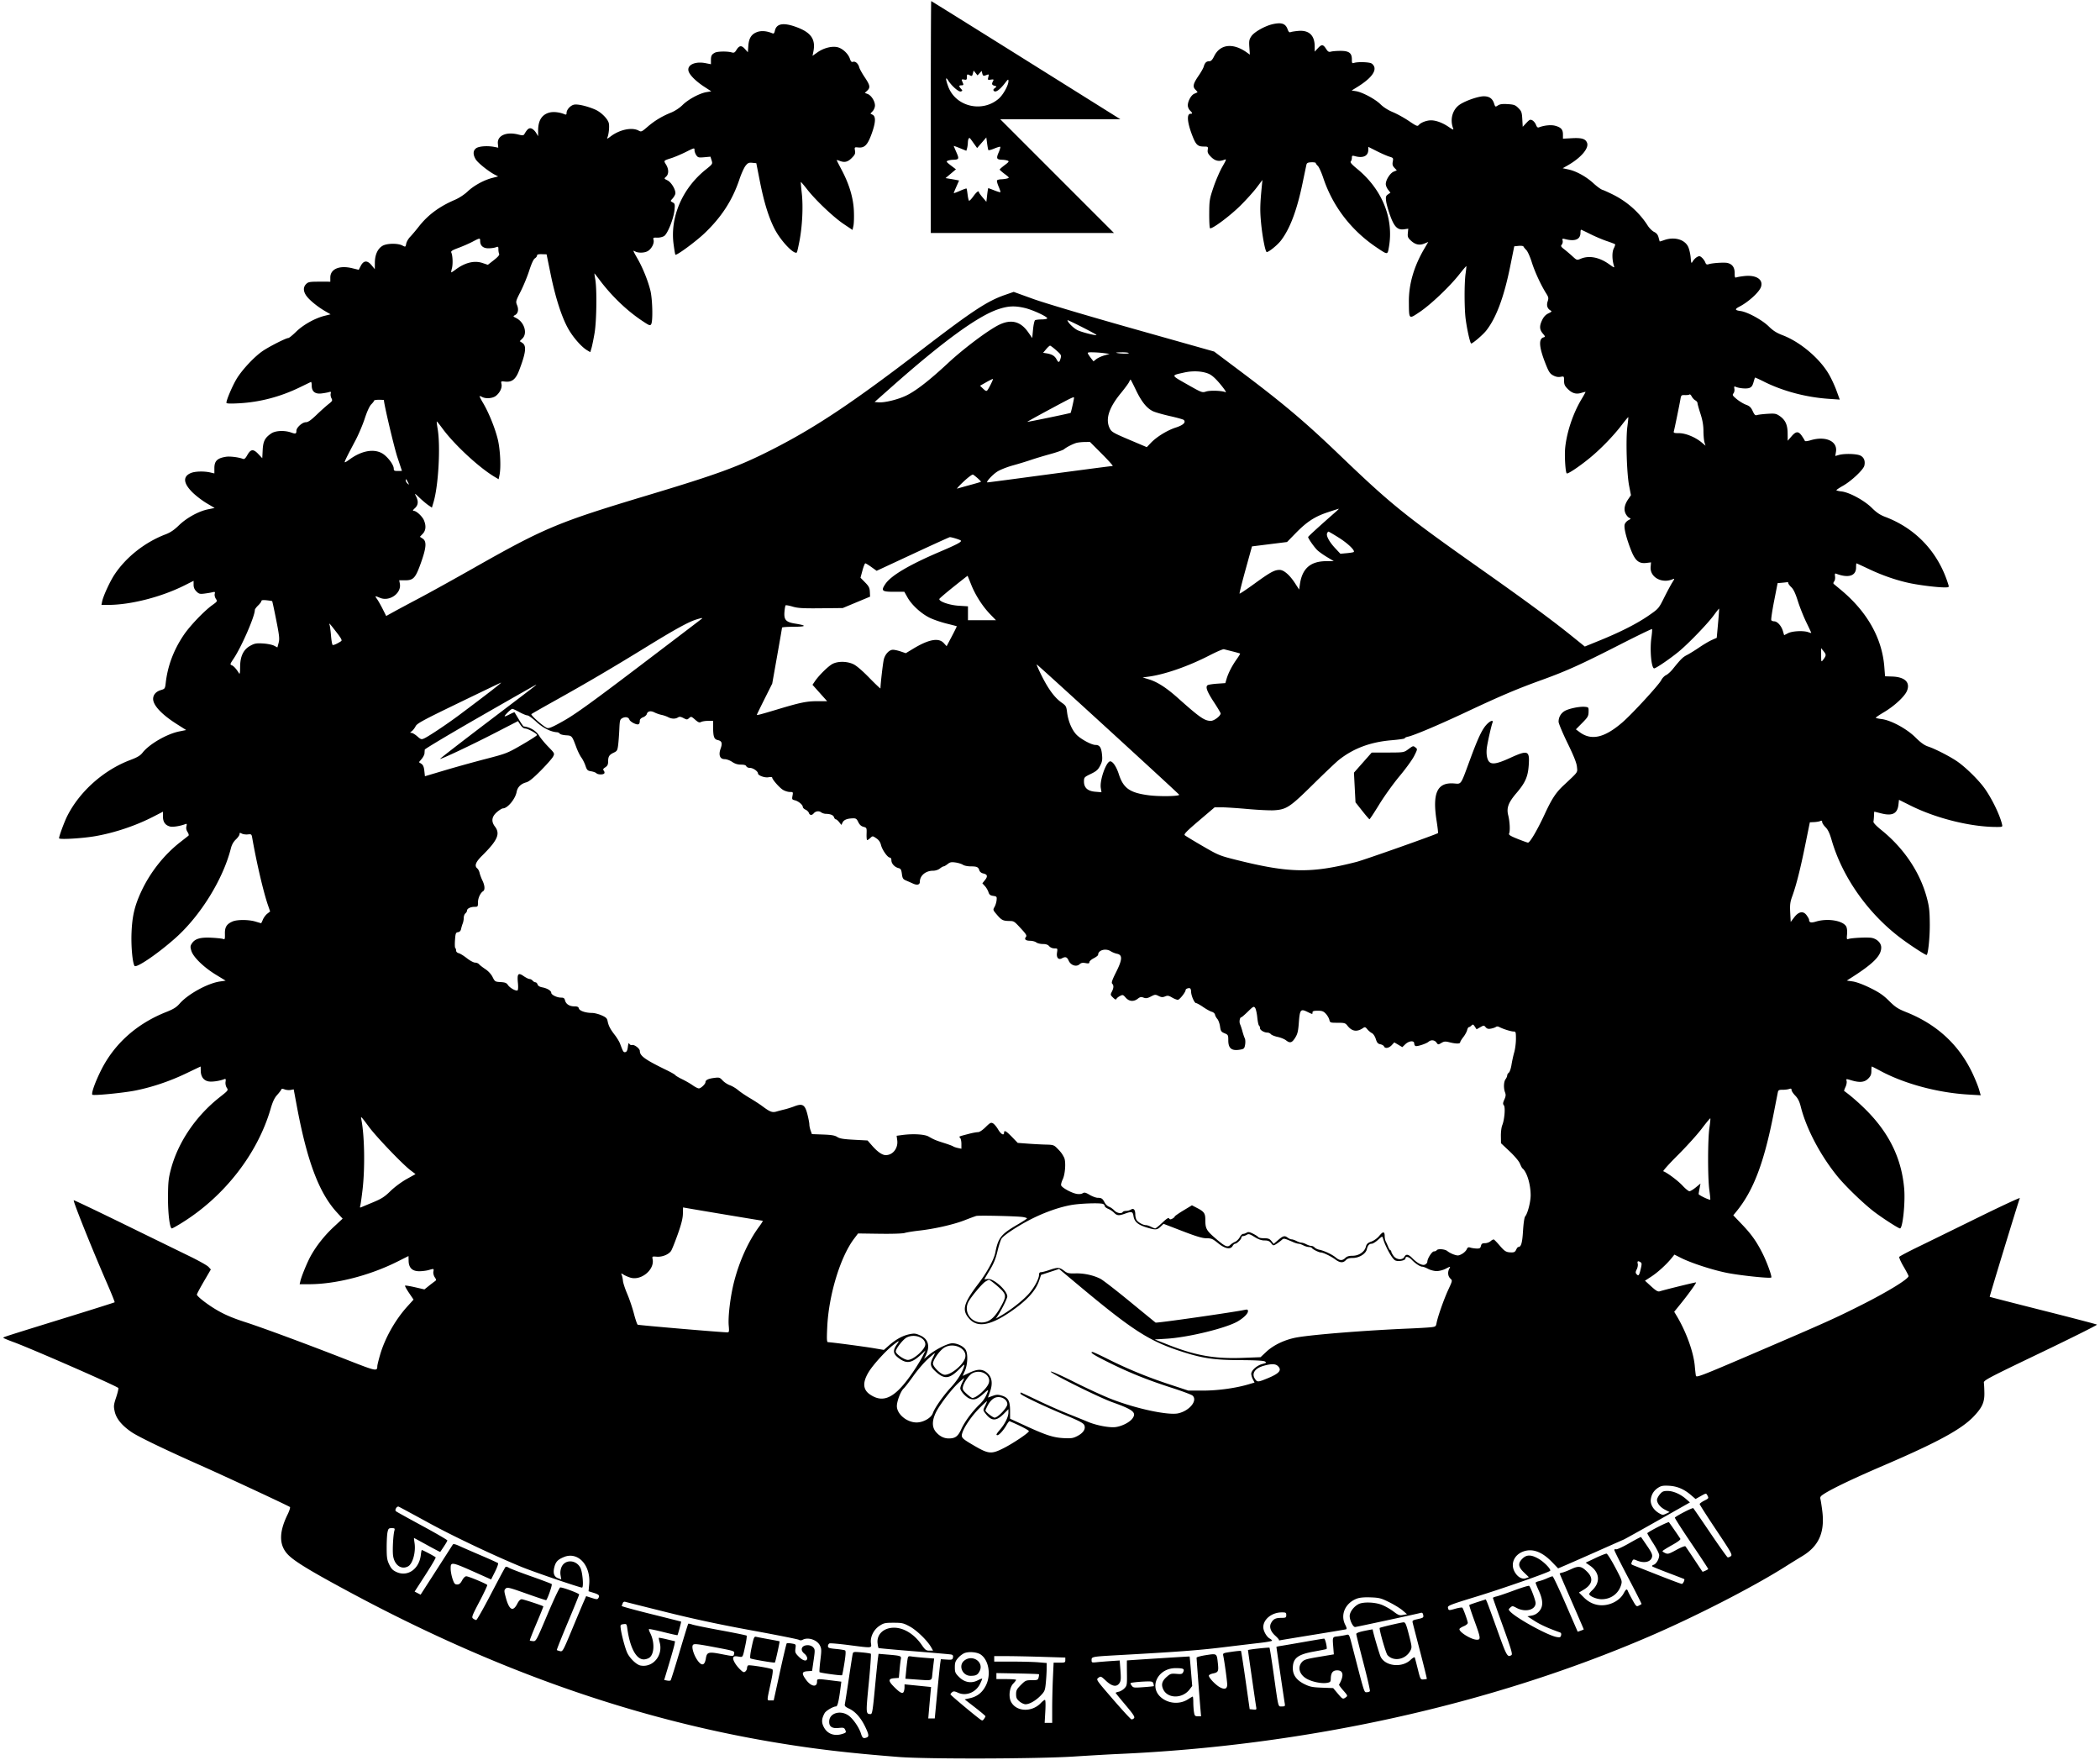 <svg xmlns="http://www.w3.org/2000/svg" width="1920" height="1609"><path d="M851 107v106h167.493L966.5 161l-51.993-52h109.826l-86.268-54c-47.448-29.7-86.448-54-86.667-54-.219 0-.398 47.7-.398 106m312.5-84.88c-6.936 1.571-16.735 7.091-19.313 10.88-2.081 3.059-2.323 4.347-1.92 10.222l.462 6.721-2.792-1.988c-12.578-8.956-24.361-7.652-29.793 3.296-1.776 3.58-2.915 4.749-4.628 4.749-2.574 0-3.948 1.377-4.991 5-.396 1.375-2.447 5.005-4.557 8.066-5.117 7.422-5.745 10.157-2.971 12.931 1.193 1.193 2.02 2.266 1.836 2.384-.183.118-1.499.713-2.925 1.323-2.884 1.234-5.908 6.709-5.908 10.697 0 1.43.9 3.499 2 4.599 2.387 2.387 2.493 3 .519 3-3.686 0-3.094 7.783 1.499 19.711 3.333 8.655 4.937 10.213 10.559 10.257 3.952.031 4.063.123 3.638 3.02-.352 2.4.253 3.68 3.073 6.5 3.682 3.682 7.16 4.433 12.005 2.591 2.276-.866 2.166-.471-1.824 6.53-2.335 4.099-5.952 12.501-8.037 18.671-3.569 10.564-3.795 11.96-3.861 23.885-.039 6.966.27 13.007.687 13.425 1.39 1.393 18.003-10.916 27.757-20.564 5.296-5.24 12.007-12.676 14.914-16.526l5.286-7-.588 6c-1.597 16.319-1.713 21.931-.682 32.944 1.121 11.966 3.62 25.357 5.011 26.855.962 1.036 9.77-5.937 13.23-10.475 8.265-10.84 14.579-27.603 19.707-52.324 1.712-8.25 3.319-15.9 3.572-17 .359-1.56 1.349-2.033 4.497-2.15 2.221-.083 4.038.237 4.038.711s.853 1.666 1.895 2.65 3.279 5.939 4.972 11.012c8.707 26.099 25.715 48.152 49.221 63.824 9.835 6.556 9.51 6.58 10.798-.816 4.558-26.169-6.275-52.732-29.13-71.431-4.775-3.906-6.534-5.922-5.804-6.652.577-.577 1.048-2.092 1.048-3.367 0-2.048.322-2.23 2.75-1.557 7.566 2.096 12.25-.121 12.25-5.799v-2.693l7.75 3.907c4.263 2.149 9.444 4.42 11.515 5.047 3.595 1.088 3.736 1.292 3.128 4.533-.501 2.669-.175 3.884 1.529 5.698l2.165 2.304-2.892 1.198c-3.247 1.345-7.195 7.564-7.195 11.332 0 1.364.957 3.695 2.126 5.182l2.126 2.702-2.249 1.575c-1.947 1.364-2.173 2.192-1.691 6.182.306 2.535 2.016 8.601 3.8 13.481 3.753 10.265 6.764 13.109 12.912 12.198l3.524-.522-.379 3.976c-.326 3.415.063 4.389 2.753 6.902 4.006 3.742 7.895 4.594 12.393 2.715l3.523-1.472-3.616 6.165c-9.534 16.259-14.258 32.544-14.115 48.665.143 16.275-.196 15.958 9.867 9.228 10.032-6.71 27.372-23.162 36.13-34.282 3.435-4.361 6.372-7.804 6.525-7.65.154.153-.141 3.187-.655 6.741-1.252 8.665-1.22 31.955.058 41.641 1.315 9.967 4.116 22.322 5.061 22.322 1.448 0 10.63-7.862 13.682-11.716 9.153-11.556 16.301-30.677 21.982-58.801l3.7-18.317 4.022-.401c2.211-.221 4.2.053 4.419.61.218.556 1.388 2.002 2.599 3.213 1.211 1.211 3.441 6.176 4.956 11.034 2.708 8.686 8.384 20.991 13.206 28.63 2.156 3.415 2.317 4.292 1.335 7.267-1.224 3.709-.273 6.666 2.676 8.316 1.373.769 1.047 1.205-1.968 2.636-2.442 1.159-4.277 3.084-5.658 5.938-2.703 5.583-2.578 8.803.481 12.439 2.46 2.923 2.473 3.018.503 3.643-4.421 1.403-3.836 9.044 1.791 23.397 3.155 8.048 4.181 9.66 7.181 11.29 2.378 1.292 4.541 1.713 6.75 1.316 3.238-.582 3.25-.569 3.25 3.561 0 3.366.628 4.773 3.341 7.486 4.038 4.038 7.675 5.096 12.465 3.627 1.976-.607 3.69-1.005 3.81-.886.119.12-1.543 3.143-3.693 6.718-7.646 12.708-13.45 29.977-14.897 44.322-.713 7.069.186 22.224 1.39 23.428.843.842 10.755-5.715 20.259-13.402 10.417-8.424 22.269-20.6 30.286-31.112 3-3.934 5.587-7.021 5.748-6.86.161.161-.214 4.061-.834 8.667-1.516 11.263-.577 42.883 1.605 54.046l1.678 8.589-2.552 3.762c-3.424 5.045-4.179 9.551-2.231 13.317.853 1.651 2.355 3.315 3.338 3.699 1.563.611 1.443.88-.95 2.146-1.506.797-3.02 2.574-3.365 3.949-.784 3.124 1.527 12.399 5.815 23.332 3.86 9.844 7.245 12.623 14.29 11.73l4.003-.507-.339 4.268c-.744 9.354 10.331 15.421 20.277 11.107 1.755-.762 1.706-.468-.5 3.034-1.344 2.132-4.694 8.377-7.444 13.877-4.952 9.902-5.087 10.06-14 16.243-10.646 7.385-25.789 15.107-44.763 22.825l-13.764 5.598-12.236-9.864c-17.596-14.184-42.322-32.387-81.737-60.174-70.985-50.042-82.988-59.732-130.711-105.52-31.461-30.185-51.516-47.08-91.401-76.999l-22.825-17.121-73.782-20.818c-42.424-11.97-81.365-23.559-91.625-27.268l-17.845-6.452-8.131 2.829c-16.06 5.587-29.72 14.583-75.68 49.838-63.602 48.787-97.796 71.568-138 91.939-29.781 15.09-48.772 22.055-111.93 41.051-83.67 25.166-94.797 29.827-161.57 67.671-17.05 9.663-38.65 21.616-48 26.561-9.35 4.946-20.016 10.659-23.702 12.696l-6.703 3.704-3.174-6.315c-1.746-3.474-4.048-7.553-5.116-9.066-2.266-3.211-2.211-3.235 2.676-1.193 8.696 3.633 19.733-4.245 18.112-12.928l-.584-3.129h5.416c7.636 0 9.512-2.092 14.512-16.18 4.91-13.837 5.299-19.464 1.516-21.943l-2.547-1.669 2.547-2.659c2.901-3.028 3.309-7.29 1.183-12.378-1.523-3.645-6.948-8.671-9.359-8.671-1.133 0-.833-.682 1.077-2.452 3.053-2.83 3.375-6.198 1.036-10.848-1.535-3.051-1.384-2.986 3.25 1.396 2.673 2.528 6.301 5.58 8.061 6.783l3.202 2.188 1.52-5.12c4.457-15.008 6.454-50.877 3.725-66.888-.604-3.543-.966-6.574-.805-6.735.161-.162 2.513 2.735 5.225 6.437 10.771 14.698 33.446 35.713 47.628 44.139l3.695 2.196.805-3.798c1.48-6.991.7-23.299-1.562-32.64-2.461-10.166-8.237-24.458-13.4-33.158-1.959-3.3-3.414-6.149-3.233-6.331.18-.182 1.237.155 2.348.75 3.356 1.796 9.611 1.294 12.536-1.007 3.684-2.898 5.869-7.481 5.142-10.788-.581-2.644-.482-2.717 3.117-2.297 6.366.743 9.856-1.975 12.958-10.095 6.246-16.344 6.992-22.641 2.995-25.26l-2.403-1.575 2.524-2.525c4.727-4.726 1.663-14.819-5.628-18.539-3.138-1.601-3.185-1.712-1.191-2.779 2.806-1.502 3.526-5.027 1.86-9.109-1.324-3.244-1.197-3.729 3.286-12.533 2.565-5.037 6.094-13.617 7.844-19.067 2.023-6.301 3.897-10.355 5.146-11.135 1.081-.675 1.965-1.842 1.965-2.593 0-.965 1.284-1.329 4.378-1.241l4.377.124 3.672 18c4.433 21.736 10.234 39.696 16.215 50.203 4.513 7.93 12.072 16.515 17.216 19.554l2.844 1.68 1.111-3.718c.61-2.046 1.872-8.219 2.804-13.719 1.884-11.127 2.254-40.207.627-49.25-.52-2.887-.842-5.25-.715-5.25s2.171 2.588 4.542 5.75c11.094 14.798 24.77 27.961 38.855 37.398 6.821 4.57 7.512 4.828 8.485 3.164 1.665-2.849 1.179-22.854-.746-30.675-2.176-8.845-6.815-20.42-11.477-28.637-4.784-8.432-4.767-8.38-2.369-7.097 3.011 1.612 8.886 1.336 11.767-.551 3.304-2.165 5.726-6.974 4.99-9.907-.544-2.168-.303-2.328 3.278-2.185 2.162.086 4.982-.578 6.401-1.507 3.206-2.101 8.715-16.01 9.466-23.899.486-5.096.321-5.761-1.686-6.835-2.22-1.188-2.22-1.193-.244-3.354 1.089-1.191 2.256-3.082 2.594-4.203.945-3.131-3.328-10.684-7.115-12.575-3.19-1.594-3.205-1.636-1.25-3.405 2.558-2.315 2.536-6.847-.053-11.035-2.292-3.71-2.429-3.548 5.033-5.954 3.025-.976 8.987-3.516 13.25-5.645 7.615-3.803 7.75-3.83 7.75-1.582 0 1.259.74 3.346 1.645 4.637 1.483 2.118 2.199 2.298 7.291 1.837l5.646-.512 1.045 3.338c1.032 3.298.969 3.399-5.298 8.421-21.465 17.201-32.766 43.414-29.451 68.315.668 5.018 1.399 9.308 1.624 9.533 1.024 1.024 18.879-12.12 26.904-19.805 15.429-14.777 25.289-30.053 31.646-49.026 1.72-5.135 4.243-10.733 5.605-12.44 2.109-2.644 3.023-3.051 6.16-2.745l3.683.36 3.192 16.217c3.858 19.604 8.134 33.427 13.621 44.04 5.629 10.886 17.861 23.724 20.29 21.294.249-.248 1.311-4.902 2.359-10.341 2.617-13.571 3.496-31.706 2.122-43.785-.619-5.443-.993-10.029-.831-10.191.162-.162 2.759 2.871 5.771 6.739 7.729 9.926 24.156 25.486 33.512 31.744l7.936 5.308.849-3.852c.466-2.119.639-8.352.383-13.852-.551-11.852-4.276-24.208-11.262-37.363-2.443-4.599-4.442-8.526-4.442-8.725 0-.199 1.154.076 2.565.613 4.662 1.772 7.482 1.128 11.162-2.552 2.973-2.973 3.444-4.035 3-6.766-.52-3.206-.486-3.237 3.134-2.892 5.631.537 8.406-2.312 12.044-12.365 3.721-10.283 4.04-15.874 1.001-17.5l-2.094-1.121 2.094-2.229c1.152-1.226 2.092-3.55 2.09-5.164-.005-3.93-3.376-9.25-6.649-10.494l-2.653-1.009 2.153-2.005c3.085-2.874 2.711-4.94-2.227-12.303-2.409-3.592-4.659-7.646-5.001-9.008-.861-3.429-3.472-5.798-5.634-5.112-1.382.438-2.064-.214-2.914-2.788-1.587-4.811-7.135-9.814-11.835-10.674-5.265-.963-12.368.96-17.868 4.837l-4.464 3.146.756-3.763c2.315-11.53-2.194-17.822-16.357-22.82-11.303-3.989-17.404-2.812-18.819 3.629-.519 2.363-1.055 2.907-2.329 2.365-4.947-2.103-9.796-2.557-13.559-1.271-5.444 1.86-7.875 5.541-8.393 12.711l-.427 5.903-2.732-3.057c-3.148-3.524-5.127-3.257-7.788 1.051-1.445 2.339-2.198 2.717-4.256 2.134-4.036-1.144-12.951-1.003-15.316.242-3.018 1.588-3.651 2.788-3.669 6.956L650 58.712l-4.945-.978c-9.435-1.865-16.937 1.556-15.574 7.103.89 3.623 6.712 9.468 14.423 14.479l6.404 4.161-4.404.746c-6.391 1.083-16.612 6.591-21.855 11.777-2.733 2.703-6.944 5.473-10.549 6.937-8.384 3.406-15.073 7.458-21.548 13.054-5.205 4.498-5.7 4.711-8 3.438-6.045-3.348-17.345-1.024-25.652 5.275-3.152 2.39-3.571 2.506-2.883.796 1.258-3.13 1.895-10.12 1.181-12.966-1.011-4.028-7.121-10.082-12.517-12.404-7.324-3.151-15.832-5.13-19.176-4.461-3.331.666-6.905 4.586-6.905 7.573 0 1.489-.428 1.793-1.75 1.243-4.641-1.934-10.258-2.56-13.977-1.558-6.879 1.852-10.27 7.259-10.277 16.388l-.003 5.185-1.928-3.161c-1.06-1.738-2.943-3.483-4.184-3.877-2.246-.712-3.674.406-6.381 4.997-.884 1.499-1.554 1.556-5.781.492-10.833-2.728-19.216 1.03-18.523 8.302l.358 3.754-3.527-.69c-6.104-1.195-13.799-.696-16.491 1.067-3.119 2.044-3.322 5.814-.557 10.35 1.949 3.196 11.73 11.029 17.496 14.012l2.976 1.538-5.201 1.331c-7.828 2.004-16.966 7.003-22.684 12.411-2.988 2.826-7.801 5.989-11.589 7.614-14.313 6.145-24.636 13.776-32.951 24.36-2.808 3.575-6.43 7.865-8.048 9.533-1.617 1.668-3.227 4.464-3.577 6.214-.636 3.179-.64 3.181-3.625 1.637-4.161-2.151-14.074-1.979-17.997.314-4.438 2.593-6.977 8.125-7.045 15.347l-.057 6.019-2.957-3.587c-3.87-4.695-7.256-4.49-9.887.599l-1.848 3.575-5.929-1.448c-11.709-2.861-20.056.679-20.056 8.505v3.8l-9.967-.004c-8.871-.004-10.205.233-12.125 2.149-2.821 2.814-2.734 6.635.247 10.825 2.79 3.921 10.239 9.992 17.22 14.035l4.874 2.823-5.374 1.336c-8.831 2.195-19.67 8.237-26.104 14.552-3.236 3.177-6.445 5.776-7.13 5.776-2.091 0-17.3 7.694-23.398 11.836-7.784 5.288-19.133 17.443-24.086 25.797-3.81 6.425-9.157 19.005-9.157 21.542 0 .813 3.304.95 11.75.488 18.892-1.034 37.612-5.956 55.25-14.527 5.225-2.539 9.837-4.771 10.25-4.96.413-.188.75 1.27.75 3.241 0 5.479 3.02 7.957 8.866 7.273 2.549-.298 5.616-.845 6.816-1.215 1.826-.563 2.097-.347 1.66 1.324-.287 1.098.028 3.025.701 4.281 1.113 2.081.875 2.558-2.66 5.327-2.136 1.674-7.067 6.092-10.959 9.818-5.233 5.01-7.792 6.775-9.827 6.775-3.214 0-8.597 4.857-8.597 7.756 0 2.862-.717 3.11-4.786 1.658-6.075-2.169-14.368-1.789-18.224.836-5.82 3.961-7.417 7.068-7.829 15.232l-.373 7.38-3.699-3.889c-4.524-4.756-6.873-4.481-10.052 1.175-1.636 2.911-2.686 3.816-3.889 3.351-3.969-1.534-11.969-2.514-15.648-1.917-7.895 1.283-10.5 3.859-10.5 10.384v4.823l-3.75-.87c-5.678-1.319-13.91-1.088-17.702.496-7.495 3.132-7.032 9.267 1.326 17.606 3.094 3.086 8.945 7.579 13 9.983l7.375 4.372-6.099 1.244c-8.586 1.751-19.589 7.819-26.65 14.697-4.26 4.148-7.76 6.513-12.067 8.15-18.868 7.171-36.158 20.797-46.802 36.884-4.182 6.319-10.272 19.603-11.265 24.571L92.75 553h5.901c20.705 0 48.823-7.177 70.171-17.91l8.178-4.112v3.556c0 2.488.774 4.331 2.575 6.132 2.259 2.259 3.146 2.503 7.25 1.996 2.571-.318 5.883-.869 7.359-1.224 2.363-.569 2.617-.395 2.133 1.456-.302 1.157.151 3.171 1.007 4.478 1.513 2.309 1.425 2.469-3.134 5.741-7.548 5.416-20.521 18.985-26.207 27.412-9.164 13.58-14.65 28.122-16.441 43.583-.635 5.474-.744 5.636-4.56 6.779-4.391 1.316-6.984 4.32-6.978 8.086.008 5.826 7.877 14.226 21.345 22.788l8.85 5.625-6.35 1.288c-11.379 2.307-27.424 11.61-33.525 19.438-2.059 2.641-4.747 4.238-11.296 6.712-24.244 9.159-46.202 28.687-57.543 51.176C58.792 751.342 54 764.354 54 766.328c0 1.368 21.206.146 33-1.903 17.849-3.099 37.075-9.558 53.283-17.898l8.717-4.485v4.479c0 5.01 2.156 7.978 6.606 9.095 2.439.612 9.318-.479 13.695-2.172 1.538-.595 1.704-.313 1.14 1.937-.436 1.736-.081 3.52 1.042 5.233.937 1.43 1.324 2.921.86 3.314-.464.392-3.84 3.05-7.502 5.906-14.643 11.42-27.217 27.225-35.337 44.416-6.298 13.335-8.596 22.825-9.239 38.153-.522 12.434.818 27.495 2.719 30.571 1.479 2.394 21.394-11.16 37.516-25.533 22.9-20.415 43.518-53.797 50.601-81.926.832-3.305 2.374-6.04 4.577-8.118 1.827-1.723 3.322-3.883 3.322-4.8 0-1.387.355-1.477 2.114-.536 1.162.622 3.634.954 5.492.737 3.188-.372 3.414-.194 3.998 3.154 3.914 22.423 10.231 49.462 14.348 61.415l2.021 5.867-2.608 2.051c-1.434 1.128-3.234 3.55-4 5.383-.765 1.833-1.498 3.327-1.628 3.321-.131-.006-2.446-.681-5.146-1.5-6.134-1.861-16.626-1.924-20.873-.127-5.471 2.316-7.236 5.132-7.086 11.308.114 4.692-.096 5.355-1.5 4.747-.898-.389-5.691-.915-10.653-1.171-10.296-.53-15.212.891-18.046 5.216-1.496 2.283-1.559 3.174-.481 6.773 1.71 5.707 11.314 15.047 22.454 21.837l8.905 5.428-5.264.757c-11.122 1.601-29.222 11.54-36.769 20.19-2.956 3.388-5.646 5.071-12.359 7.732-26.869 10.652-47.352 28.949-59.478 53.132-5.447 10.864-9.164 21.299-8.001 22.462 1.001 1.001 28.137-1.624 39.06-3.779 15.279-3.015 31.609-8.499 46.39-15.58 7.364-3.528 13.439-6.413 13.5-6.411.06.002.13 1.739.154 3.861.061 5.372 2.626 8.89 7.093 9.728 3.254.61 10.045-.36 14.446-2.065 1.283-.496 1.498-.035 1.136 2.432-.26 1.771.202 4.035 1.104 5.411 1.523 2.325 1.408 2.479-6.478 8.691-21.772 17.148-38.015 41.109-44.564 65.733-2.212 8.318-2.595 11.922-2.681 25.206-.098 15.225 1.579 29 3.531 29 .497 0 4.591-2.287 9.097-5.082 38.92-24.139 69.29-63.167 81.239-104.401 1.838-6.343 3.484-9.827 5.91-12.512 1.849-2.047 3.543-4.264 3.763-4.926.297-.89 1.112-.934 3.13-.166 1.501.57 3.973.788 5.493.484l2.764-.552 2.858 15.327c9.392 50.378 20.297 79.327 36.581 97.111l5.295 5.783-8.033 7.463c-8.424 7.827-15.894 17.221-21.047 26.471-3.218 5.776-8.49 18.572-9.579 23.25l-.64 2.75h8.485c24.567 0 55.488-7.921 81.107-20.776l9.946-4.991.098 4.459c.14 6.419 3.439 9.525 10.022 9.437 2.684-.036 6.452-.53 8.373-1.097 4.737-1.399 4.796-1.379 4.252 1.466-.27 1.415.261 3.625 1.225 5.096 1.614 2.463 1.607 2.665-.134 3.897-1.01.715-3.512 2.639-5.56 4.275l-3.725 2.975-8.589-1.973c-4.725-1.085-8.827-1.737-9.116-1.448-.289.289 1.341 3.274 3.622 6.632l4.147 6.107-5.639 6.22c-11.07 12.212-20.534 28.988-24.95 44.23-1.39 4.793-2.533 9.452-2.541 10.353-.046 4.913-.957 4.731-26.628-5.332-36.511-14.313-78.261-29.778-94.544-35.021-13.724-4.419-22.178-8.367-31.813-14.856-6.577-4.431-11.961-9.004-11.982-10.179-.01-.565 2.858-5.965 6.373-12l6.392-10.974-2.142-2.353c-1.177-1.295-8.891-5.64-17.141-9.656-8.25-4.016-35.402-17.281-60.337-29.476-24.936-12.196-45.517-21.995-45.736-21.776-.783.784 16.618 44.207 30.278 75.557 4.145 9.513 7.349 17.483 7.12 17.712-.228.229-17.27 5.63-37.87 12.003-62.229 19.253-63.956 19.804-63.939 20.407.008.32 4.171 2.094 9.25 3.943 16.047 5.841 93.746 39.858 95.896 41.985.364.36-.495 4.144-1.908 8.409-2.359 7.119-2.47 8.2-1.358 13.171 1.471 6.572 6.567 12.773 15.484 18.84 6.137 4.176 30.782 16.07 61.62 29.739 23.004 10.197 82.139 37.734 83.103 38.698.439.439-.528 3.497-2.148 6.797-8.351 17.011-7.908 29.059 1.387 37.725 6.679 6.228 21.722 15.239 57.158 34.24 130.703 70.084 257.764 114.87 387 136.411 36.537 6.09 67.465 9.722 113.5 13.331 25.585 2.005 126.419 1.732 160-.434 14.575-.94 32.575-1.977 40-2.304 171.57-7.559 340.364-44.86 485.5-107.289 42.648-18.345 95.065-45.23 124.823-64.023 5.048-3.187 11.962-7.468 15.366-9.512 15.256-9.16 20.864-21.753 18.409-41.335-.563-4.492-1.306-9.292-1.652-10.668-.539-2.149-.015-2.889 3.713-5.243 7.914-4.996 27.019-14.09 53.341-25.392 50.071-21.498 71.975-33.412 83.14-45.219 7.665-8.105 9.804-12.813 9.675-21.288-.058-3.85-.266-8.068-.461-9.374-.331-2.221 3.019-3.993 51.9-27.447 28.739-13.789 51.914-25.366 51.5-25.727-.415-.36-22.579-6.16-49.254-12.889-26.675-6.729-48.647-12.38-48.826-12.558-.264-.262 25.862-85.83 27.547-90.221.268-.699-16.997 7.325-38.367 17.83-21.37 10.505-46.129 22.634-55.02 26.953-8.892 4.319-16.464 8.335-16.828 8.923-.363.588 1.399 4.583 3.916 8.878 2.518 4.294 4.564 8.218 4.547 8.72-.091 2.687-18.884 14.217-42.969 26.362-24.155 12.181-32.684 16.018-95.763 43.085-51.348 22.033-55.292 23.563-55.688 21.589-.234-1.168-.69-5.151-1.013-8.85-1.107-12.69-7.892-31.439-16.619-45.929l-2.201-3.654 5.953-7.346c6.947-8.572 14.473-19.037 14.018-19.492-.277-.276-27.636 6.43-33.275 8.156-1.599.49-3.416-.574-7.75-4.535l-5.662-5.175 5.75-3.74c5.918-3.849 13.852-11.064 18.523-16.842l2.653-3.283 5.924 2.99c9.151 4.62 28.323 10.891 41.617 13.613 11.753 2.407 39.945 5.384 40.999 4.331.829-.829-3.886-13.874-7.919-21.911-5.488-10.934-10.205-17.59-18.923-26.701l-7.889-8.245 2.671-3.255c15.863-19.332 25.529-44.864 34.549-91.256 1.711-8.8 3.318-16.968 3.572-18.15.375-1.751 1.16-2.14 4.217-2.095 2.066.031 4.769-.291 6.006-.716 1.742-.598 2.25-.396 2.25.894 0 .916 1.525 3.236 3.388 5.155 2.452 2.525 3.844 5.305 5.041 10.069 5.066 20.169 17.933 44.6 33.621 63.843 7.63 9.357 24.63 25.671 34.217 32.834 8.016 5.989 21.563 14.666 22.898 14.666 2.484 0 4.946-23.536 3.82-36.5-2.306-26.541-12.948-49.119-32.915-69.833-6.71-6.961-15.819-14.981-21.951-19.326-.209-.148.333-1.775 1.206-3.614.873-1.84 1.338-4.3 1.032-5.468-.545-2.086-.472-2.098 4.203-.691 7.719 2.323 12.126 1.899 15.517-1.491 2.275-2.275 2.923-3.827 2.923-7 0-2.242.19-4.077.423-4.077.233 0 3.72 1.776 7.75 3.946 21.918 11.806 52.258 19.982 80.393 21.664l11.413.682-1.575-5.396c-.866-2.968-3.506-9.501-5.866-14.519-12.269-26.085-32.541-44.854-60.52-56.031-7.771-3.105-10.081-4.611-15.81-10.305-5.265-5.236-8.966-7.782-17.208-11.844-6.349-3.128-12.674-5.489-16-5.97l-5.5-.796 3-1.9c21.133-13.385 28.488-20.697 28.496-28.329.005-4.083-3.758-7.879-8.736-8.813-3.831-.719-18.8.028-21.368 1.066-1.382.559-1.542-.04-1.137-4.257.271-2.821-.036-5.854-.722-7.137-2.92-5.455-16.959-7.793-27.586-4.595-4.792 1.442-6.381.994-6.432-1.812-.008-.465-.963-2.177-2.123-3.805-3.096-4.348-7.293-3.683-11.479 1.82l-3.171 4.169-.449-8.552c-.373-7.119-.071-9.591 1.803-14.755 3.721-10.249 7.43-24.867 11.907-46.919l4.241-20.887 3.878-.17c2.133-.093 4.665-.529 5.628-.969 1.291-.59 1.75-.358 1.75.884 0 .926 1.385 3.069 3.077 4.761 2.223 2.223 3.766 5.462 5.56 11.673 9.887 34.223 33.756 67.865 64.146 90.41 8.596 6.377 21.415 14.686 22.657 14.686 1.38 0 3.045-15.744 2.961-28-.083-12.178-.508-16.04-2.659-24.119-6.239-23.44-20.929-45.375-41.518-61.996-4.921-3.973-7.587-6.807-7.347-7.81.207-.866.432-3.262.5-5.325.068-2.062.199-3.75.292-3.75.093 0 2.926.706 6.296 1.569 10.182 2.609 14.849.259 15.773-7.941l.502-4.453 10.676 5.327c23.345 11.649 54.972 19.498 78.564 19.498 5.557 0 5.558 0 4.896-2.75-2.11-8.757-9.8-24.366-16.381-33.25-5.472-7.386-16.028-17.785-23.666-23.312-6.186-4.477-20.589-11.949-27.379-14.205-3.532-1.173-6.755-3.483-11.665-8.361-8.014-7.961-22.467-15.764-31.091-16.785-2.857-.339-5.181-.89-5.165-1.226.015-.336 3.435-2.636 7.598-5.111 9.431-5.606 18.779-14.275 20.898-19.38 3.232-7.787-1.869-12.747-13.519-13.146l-6.506-.223-.659-8.514c-2.036-26.329-15.698-50.531-39.839-70.575l-6.41-5.322c-.527-.439-.375-1.397.365-2.288.7-.844 1.071-2.907.825-4.586-.321-2.186-.088-2.914.822-2.564 11.271 4.325 18.396 2.172 18.396-5.557 0-2.115.159-3.845.354-3.845.194 0 5.482 2.427 11.75 5.394 12.615 5.971 26.226 10.576 38.396 12.993 9.224 1.831 24.041 3.593 30.317 3.605 4.015.007 4.27-.15 3.634-2.242-8.964-29.513-29.503-51.578-57.992-62.302-4.511-1.697-7.763-3.898-12.067-8.165-6.886-6.826-20.511-14.204-27.737-15.018-2.56-.289-4.65-.804-4.644-1.145.006-.341 2.781-2.195 6.168-4.12 7.614-4.328 18.47-14.558 19.369-18.25 1.018-4.186-.262-7.551-3.513-9.232-3.316-1.715-14.684-2.053-19.792-.588l-3.244.931.626-3.915c1.541-9.64-9.477-14.607-23.216-10.466-2.798.843-5.045 1.079-5.226.548-.175-.513-1.316-2.413-2.536-4.223-3.227-4.789-5.471-4.78-9.628.039l-3.519 4.08-.073-6.816c-.085-7.938-2.139-12.315-7.481-15.939-3.056-2.073-4.294-2.284-10.946-1.87-4.125.256-8.401.767-9.503 1.136-1.646.55-2.358-.097-4-3.633-1.583-3.411-2.849-4.613-6.109-5.802-2.261-.825-6.079-3.127-8.483-5.116-3.823-3.162-4.203-3.821-3.021-5.244.743-.896 1.131-2.782.861-4.192-.397-2.078-.182-2.431 1.133-1.861 3.255 1.41 9.69 1.994 12.36 1.121 2.061-.674 3.033-1.923 3.93-5.052.656-2.286 1.29-4.297 1.409-4.469.119-.172 3.788 1.483 8.154 3.678 17.201 8.648 38.458 14.306 59.062 15.72l10.292.707-3.043-8.339c-1.673-4.586-4.883-11.436-7.133-15.223-8.599-14.474-26.155-29.211-41.998-35.254-5.553-2.118-8.751-4.142-12.758-8.074-6.087-5.975-19.415-13.225-25.915-14.097-5.083-.682-5.336-1.688-.988-3.928 8.368-4.31 18.252-13.338 19.827-18.11 2.228-6.75-4.298-11.051-15.059-9.927-3.126.327-6.434.882-7.351 1.234-1.407.54-1.667-.077-1.667-3.967 0-5.108-2.111-8.095-6.5-9.196-2.823-.709-13.739-.011-17.232 1.102-1.772.564-2.419.224-3.135-1.651-.497-1.299-1.859-3.223-3.028-4.276-1.801-1.623-2.474-1.726-4.424-.683-1.264.677-2.993 2.374-3.841 3.772-1.521 2.507-1.55 2.459-2.085-3.441-.299-3.292-1.327-7.638-2.286-9.659-3.195-6.733-12.697-9.365-21.931-6.076-2.179.776-4.015 1.319-4.08 1.206-.065-.113-.539-1.78-1.052-3.705-.655-2.453-1.87-3.949-4.064-5-1.721-.825-4.357-3.434-5.858-5.798-7.432-11.708-18.636-21.754-31.374-28.13-4.186-2.095-8.735-4.155-10.11-4.579-1.375-.423-4.992-3.07-8.039-5.881-6.629-6.118-15.715-11.152-22.921-12.697l-5.263-1.128 4.362-2.472c12.124-6.871 19.76-15.673 17.935-20.673-1.356-3.713-4.82-4.792-13.824-4.307l-8.25.444v-3.818c0-4.591-1.744-6.546-7.137-7.998-3.773-1.016-9.968-.395-14.888 1.493-1.039.399-1.871-.341-2.623-2.334-.605-1.604-2.087-3.445-3.292-4.09-1.933-1.034-2.583-.757-5.515 2.352l-3.324 3.525-.394-6.969c-.353-6.246-.725-7.299-3.58-10.155-2.797-2.796-3.986-3.237-9.715-3.602-4.838-.308-7.157-.003-8.96 1.178-2.381 1.56-2.456 1.521-3.579-1.881-1.475-4.471-4.427-6.485-9.466-6.459-4.97.026-16.404 3.97-21.732 7.496-6.794 4.496-9.362 13.629-6.172 21.944.563 1.467-.285 1.179-3.942-1.336-5.572-3.834-11.684-6.125-16.339-6.125-3.998 0-9.294 2.029-11.156 4.275-1.171 1.412-2.153 1.015-9-3.636-4.227-2.872-10.836-6.528-14.686-8.125-4.362-1.809-8.624-4.511-11.311-7.17-4.865-4.816-16.536-11.056-22.445-12.001l-3.931-.629 4.843-2.981c11.609-7.146 17.123-13.492 15.914-18.312-.327-1.3-1.543-2.871-2.703-3.492-2.303-1.233-12.403-1.528-15.764-.462-1.893.601-2.103.276-2.103-3.245 0-5.763-2.627-7.722-10.354-7.722-3.38 0-7.271.304-8.646.677-2.067.559-2.847.138-4.5-2.43-2.765-4.294-4.068-4.421-7.516-.73L1202 47.212v-4.705c0-10.171-5.131-15.076-14.91-14.255-3.075.259-6.283.769-7.13 1.135-1.118.483-1.873-.257-2.758-2.704-1.872-5.177-5.563-6.406-13.702-4.563M889.481 67.23c-.572 2.27-.996 2.565-2.519 1.75-2.663-1.426-2.962-1.26-2.962 1.637 0 2.267-.341 2.551-2.558 2.127-1.892-.362-2.413-.132-2 .884.307.754.831 2.047 1.165 2.872.425 1.051-.024 1.5-1.5 1.5-2.534 0-2.645.748-.471 3.15 1.517 1.676 1.512 1.856-.07 2.463-1.899.729-8.443-4.938-11.681-10.113-2.526-4.037-2.473-1.147.105 5.745 6.866 18.348 31.202 24.061 46.244 10.855C917.232 86.589 922 77.955 922 74.226c0-2.128-.345-1.931-3.25 1.853-4.515 5.883-8.404 8.667-9.949 7.122-.925-.925-.755-1.528.753-2.681 1.908-1.458 1.902-1.5-.304-2.12-2.459-.692-2.741-1.613-1.312-4.283.814-1.522.544-1.695-2.05-1.314-2.831.416-2.95.293-2.288-2.347.615-2.45.471-2.696-1.2-2.046-3.28 1.275-3.707 1.151-4.32-1.255l-.597-2.346-1.862 2.057-1.862 2.058-1.795-2.212-1.795-2.212-.688 2.73m-3.814 59.437c-.367.366-.712 2.054-.767 3.75-.055 1.696-.392 4.058-.75 5.25l-.65 2.167-5.75-2.348c-3.163-1.291-5.75-2.21-5.75-2.041 0 .168 1.102 2.798 2.449 5.843 2.676 6.052 2.395 6.633-3.281 6.782-1.467.039-3.533.409-4.589.824-1.689.661-1.355 1.185 2.753 4.322l4.675 3.57-4.753 4.014-4.754 4.014 4 .65c2.2.358 4.987.852 6.193 1.098l2.193.447-2.443 5.524c-1.344 3.038-2.443 5.731-2.443 5.983 0 .252 2.544-.666 5.654-2.042 3.109-1.375 5.823-2.33 6.031-2.123.207.208.652 2.702.989 5.543.336 2.84.931 5.362 1.322 5.604.391.241 2.154-1.572 3.919-4.03 2.927-4.075 5.062-5.632 5.1-3.718.008.412 1.544 2.55 3.413 4.75l3.399 4 .715-6.25c.394-3.437.867-6.25 1.05-6.25.184 0 2.659.916 5.501 2.037 2.842 1.12 5.345 1.859 5.562 1.641.217-.217-.517-2.524-1.633-5.127-1.116-2.602-1.775-5.141-1.466-5.641.309-.501 1.998-.955 3.753-1.01 1.755-.055 4.239-.394 5.52-.754 2.211-.622 2.096-.83-2.25-4.087-2.518-1.887-4.579-3.713-4.579-4.059 0-.346 2.046-2.161 4.546-4.035 3.835-2.873 4.266-3.517 2.75-4.115-.988-.39-3.146-.748-4.796-.795-5.289-.151-5.821-1.14-3.511-6.528 1.133-2.646 1.836-5.036 1.56-5.312-.276-.276-2.754.435-5.506 1.578-2.752 1.144-5.186 1.771-5.409 1.393-.223-.377-.735-3.129-1.138-6.115l-.733-5.429-4.201 4.844-4.202 4.843-3.349-4.665c-3.719-5.178-3.43-4.912-4.344-3.997M1445 212.809c0 6.002-4.852 8.083-13.673 5.864-2.884-.725-3.123-.61-2.632 1.27.298 1.137-.046 2.775-.764 3.64-1.117 1.346-.808 1.958 2.132 4.236 1.89 1.465 5.29 4.357 7.554 6.427 4.102 3.75 4.129 3.758 7.718 2.259 7.596-3.174 17-1.325 25.943 5.099 4.663 3.35 4.958 3.436 4.282 1.247-1.738-5.626-1.78-12.524-.097-15.78.927-1.791 1.446-3.496 1.154-3.788-.292-.292-3.718-1.604-7.614-2.916-3.895-1.311-10.655-4.181-15.021-6.376-4.366-2.195-8.173-3.991-8.46-3.991-.287 0-.522 1.264-.522 2.809m-1013 8.182c-3.025 1.594-8.784 4.116-12.799 5.605-5.848 2.169-7.154 3.025-6.572 4.306 1.282 2.821 1.575 10.699.538 14.454-.553 2.004-.787 3.644-.52 3.644.268 0 1.919-1.074 3.67-2.386 8.82-6.611 17.376-8.717 24.95-6.143l4.767 1.62 5.495-4.292c3.873-3.024 5.291-4.736 4.802-5.796-.381-.826-.678-2.704-.66-4.172.031-2.413-.198-2.581-2.384-1.75-1.329.505-4.387.919-6.795.919-4.807 0-7.492-2.409-7.492-6.723 0-2.851-.287-2.822-7 .714m480.456 61.78c-18.696 6.342-50.582 29.601-97.292 70.968L799.626 367.5l3.512.3c5.523.472 17.631-2.466 25.327-6.145 8.865-4.238 21.312-13.898 38.345-29.76 14.284-13.302 36.929-30.274 46.69-34.993 11.041-5.337 19.629-3.121 26.608 6.868l3.657 5.235.723-7.753c.398-4.263 1.239-8.083 1.868-8.487.629-.404 3.255-.741 5.835-.75 2.58-.008 4.937-.414 5.239-.901.825-1.336-13.034-7.819-20.43-9.557-9.342-2.195-15.372-1.897-24.544 1.214M976 292.712c0 1.869 5.549 7.375 9.223 9.151 4.28 2.069 18.725 5.598 17.126 4.184C1000.756 304.64 976 292.11 976 292.712m-19.557 26.538l-2.735 3.25 3.396.565c4.676.778 7.231 2.324 8.855 5.358 1.81 3.383 2.558 3.251 3.677-.648.872-3.043.653-3.466-3.889-7.5-2.648-2.351-5.209-4.275-5.691-4.275-.483 0-2.109 1.462-3.613 3.25m38.493 4.5c.554.962 1.866 2.838 2.916 4.167l1.908 2.417 2.573-2.024c1.415-1.113 4.731-2.644 7.37-3.402l4.797-1.379-5-.677c-2.75-.372-7.378-.716-10.285-.764-4.762-.079-5.186.085-4.279 1.662m25.564-1.25c2.466.843 11.5 1.12 11.5.353 0-.469-2.812-.817-6.25-.774-3.437.043-5.8.233-5.25.421m62.26 18.052c-12.375 2.764-12.506 2.225 2.639 10.836 13.255 7.536 13.74 7.721 17.219 6.573 3.726-1.23 14.416-.878 17.863.588 1.136.483-.783-2.507-4.5-7.011-4.39-5.32-7.822-8.45-10.638-9.702-5.804-2.579-14.557-3.077-22.583-1.284m-181.008 8.846l-5.731 3.248 2.835 2.716c2.231 2.137 3.055 2.441 3.868 1.427 1.5-1.87 5.474-9.925 5.087-10.311-.18-.18-2.907 1.134-6.059 2.92m130.542-.148c-.565 1.238-3.996 5.883-7.625 10.323-11.058 13.532-14.253 23.938-9.917 32.298 1.559 3.006 3.482 4.106 17.748 10.144l16 6.773 3.7-3.884c5.324-5.588 14.997-11.53 22.926-14.084 6.709-2.16 9.375-4.719 7.192-6.902-.484-.484-6.041-2.044-12.349-3.466-6.308-1.422-13.269-3.384-15.469-4.359-5.789-2.566-10.759-8.654-15.947-19.535-2.506-5.257-4.709-9.558-4.894-9.558-.186 0-.8 1.012-1.365 2.25m512.413 11.376c-.384.384-2.257.64-4.163.568-3.249-.122-3.506.102-4.112 3.588-.982 5.645-5.466 27.481-6.051 29.468-.446 1.512.208 1.75 4.802 1.751 5.996.001 14.975 3.713 20.733 8.573l3.415 2.883-.915-2.979c-.504-1.638-.94-6.353-.969-10.478-.037-5.313-.839-9.92-2.75-15.802-1.483-4.566-2.697-8.937-2.697-9.714 0-.778-.892-1.891-1.981-2.474-1.09-.583-2.574-2.19-3.297-3.571-.724-1.382-1.63-2.197-2.015-1.813m-584.931 13.617c-11.398 6.128-20.618 11.248-20.488 11.378.291.291 39.071-7.73 39.575-8.185.348-.315 3.03-12.145 3.102-13.686.064-1.379-1.364-.703-22.189 10.493M342 366.269c0 .452-1.148 1.969-2.55 3.372-1.6 1.6-3.825 6.443-5.973 13-1.883 5.748-5.741 14.817-8.574 20.155-8.085 15.235-10.094 19.347-9.662 19.779.221.221 1.945-.754 3.831-2.166 10.83-8.11 21.982-10.416 29.928-6.189 4.885 2.599 11 10.488 11 14.192 0 1.867.546 2.178 3.75 2.137l3.75-.049-4.159-12.5c-2.983-8.965-12.286-48.369-12.344-52.287-.002-.117-2.027-.225-4.5-.239-2.473-.015-4.497.343-4.497.795m641.994 38.665c-3.397 1.033-9.131 3.99-11.129 5.738-.9.787-6.525 2.773-12.5 4.414-5.976 1.641-14.015 4.064-17.865 5.385-3.85 1.32-11.275 3.581-16.5 5.023-5.225 1.442-11.603 3.97-14.173 5.619-4.544 2.914-10.881 9.887-8.986 9.887.519 0 12.579-1.56 26.801-3.467C986.904 429.854 1016.2 426 1017.304 426c.639 0-3.773-4.95-9.804-11l-10.966-11-5.017.086c-2.759.047-6.145.429-7.523.848M881 440.259c-4.125 3.872-6.712 6.762-5.749 6.422.962-.34 6.137-1.807 11.5-3.26 5.362-1.453 9.918-2.799 10.125-2.99.372-.346-5.156-5.341-7.273-6.572-.607-.353-4.478 2.527-8.603 6.4m-510-1.048c0 .849.749 2.162 1.664 2.917 1.522 1.255 1.553 1.159.364-1.128-1.742-3.352-2.028-3.605-2.028-1.789m842.905 29.112c-11.829 3.917-19.084 8.647-29.296 19.1l-7.891 8.077-16.025 2-16.026 2-5.905 21.345c-3.247 11.74-5.694 21.557-5.436 21.815.258.257 6.478-3.894 13.821-9.225 14.288-10.373 18.067-12.435 22.786-12.435 3.851 0 9.224 4.651 14.133 12.233l3.712 5.733.683-4.733c2.112-14.627 9.711-21.23 24.438-21.236l6.601-.002-6-3.59c-3.3-1.974-7.298-4.785-8.884-6.247-2.761-2.544-8.616-10.837-8.616-12.203 0-.542 10.144-9.796 25.5-23.261 1.65-1.447 2.775-2.612 2.5-2.59-.275.023-4.818 1.471-10.095 3.219m-.578 19.268c-.912 2.376 2.101 7.883 7.428 13.578l4.737 5.064 5.833-.529c3.208-.291 6.085-.781 6.393-1.089 1.37-1.369-5.391-7.861-13.543-13.005-4.89-3.085-9.195-5.61-9.565-5.61-.37 0-.947.716-1.283 1.591M834.5 506.47l-33 15.357-4.752-3.414c-2.614-1.877-5.135-3.413-5.602-3.413-.467 0-1.65 2.96-2.63 6.578l-1.78 6.577 4.176 4.255c3.49 3.557 4.21 4.976 4.382 8.644l.206 4.389-12.5 5.211-12.5 5.211-20 .209c-16.506.172-21.017-.095-25.824-1.525-3.203-.954-6.091-1.467-6.418-1.14-.326.326-.79 2.96-1.03 5.853-.61 7.357 1.288 9.473 9.701 10.814 11.001 1.754 10.55 2.86-1.179 2.894-5.913.016-10.752.367-10.754.78-.002.413-2.02 12.104-4.484 25.981l-4.479 25.231-7.017 14.005c-3.859 7.704-7.016 14.195-7.016 14.426 0 .637 3.186-.193 19-4.945 20.934-6.292 26.439-7.417 36.373-7.433l8.872-.015-6.7-7.486-6.701-7.487 2.231-3.263c3.77-5.516 12.229-13.821 16.135-15.843 4.92-2.547 12.953-2.481 18.79.155 2.902 1.31 8.141 5.761 14.75 12.531 5.638 5.774 10.25 10.137 10.251 9.696.004-3.96 2.295-23.638 3.105-26.668 1.278-4.783 4.987-8.635 8.314-8.635 1.38 0 4.587.705 7.125 1.567l4.614 1.566 6.837-4.131c14.148-8.548 23.205-10.216 27.864-5.132l2.629 2.87 4.767-9.025c2.622-4.964 4.649-9.113 4.506-9.22-.144-.107-4.312-1.194-9.262-2.415s-11.789-3.551-15.198-5.177c-7.811-3.725-16.61-11.708-20.497-18.594L826.809 541h-9.436c-11.063 0-12.052-.865-7.995-6.995 5.101-7.708 21.562-17.483 49.656-29.487 16.622-7.102 20.664-9.287 19.323-10.443-.935-.805-8.547-3.11-9.973-3.019-.486.031-15.734 6.967-33.884 15.414m37.372 29.929c-6.945 5.555-12.795 10.551-13 11.101-.829 2.227 9.006 5.714 17.639 6.252l8.489.53V567h25.613l-5.326-5.499c-6.958-7.184-13.529-17.444-17.403-27.177-1.713-4.303-3.175-7.87-3.249-7.925-.074-.056-5.817 4.444-12.763 10m757.498-3.673l-4.13.377-3.21 16.398c-1.766 9.019-2.918 16.871-2.561 17.449.357.577 1.543 1.05 2.635 1.05 2.826 0 6.541 4.084 7.929 8.714l1.186 3.959 3.602-1.837c3.987-2.032 14.28-2.509 18.614-.861 1.411.537 2.565.792 2.565.569 0-.224-2.043-4.601-4.539-9.726-2.497-5.125-5.96-13.818-7.696-19.318-2.218-7.027-3.99-10.788-5.961-12.651-1.542-1.458-2.804-3.146-2.804-3.75 0-.605-.338-1.02-.75-.924-.412.096-2.609.344-4.88.551M239 549.436c0 .654-1.35 2.483-3 4.064s-3 3.439-3 4.13c0 5.805-12.27 33.91-19.475 44.609-3.223 4.786-3.361 5.277-1.658 5.907 1.757.65 4.411 3.58 6.633 7.321.73 1.229 1.011-.322 1.039-5.745.053-9.879 3.048-16.033 9.486-19.491 3.824-2.054 5.494-2.342 11.475-1.979 3.85.234 8.378 1.141 10.062 2.015l3.062 1.59 1.117-4.18c.962-3.597.653-6.522-2.221-21.005-1.837-9.254-3.493-16.956-3.68-17.116-.187-.159-2.477-.519-5.09-.8-3.292-.354-4.75-.145-4.75.68m1328 12.902c-5.887 8.042-23.644 26.416-32.5 33.629-8.224 6.698-20.49 15.033-22.123 15.033-2.568 0-4.101-16.9-2.536-27.968.58-4.108.834-7.69.563-7.961-.271-.271-13.41 6.095-29.198 14.146-35.912 18.314-48.889 24.185-71.641 32.408-22.635 8.181-37.555 14.51-68.565 29.085-25.492 11.982-48.158 21.579-53.759 22.764-1.792.379-3.053 1.021-2.803 1.426.251.406-5.295 1.228-12.324 1.828-19.307 1.648-34.815 7.469-48.114 18.058-2.475 1.971-13.072 12.035-23.549 22.366-21.052 20.758-24.164 22.829-35.435 23.586-3.584.241-14.526-.277-24.316-1.15-9.79-.873-20.59-1.575-24-1.559l-6.2.03-14.279 12.156c-11.286 9.609-14.01 12.403-13 13.332.704.647 8.029 5.096 16.279 9.886 14.389 8.356 15.632 8.869 30.5 12.592 48.733 12.202 68.583 12.55 110.18 1.929 7.173-1.831 73.474-25.275 74.564-26.365.225-.224-.354-5.268-1.286-11.21-3.987-25.422.551-35.27 15.744-34.171 7.132.516 6.015 2.154 14.802-21.708 7.364-19.998 11.067-27.806 15.296-32.25 3.386-3.559 6.365-4.412 5.235-1.5-1.061 2.736-4.341 17.239-5.087 22.493-.811 5.712.077 11.139 2.163 13.225 2.607 2.607 7.463 1.711 18.827-3.476 16.636-7.592 18.211-6.98 17.246 6.701-.734 10.397-3.157 15.878-11.162 25.25-7.485 8.762-9.289 13.622-7.575 20.412 1.451 5.753 1.862 14.358.794 16.645-.541 1.159 1.173 2.253 7.529 4.808 4.527 1.819 8.886 3.394 9.687 3.5 1.728.228 8.484-11.261 15.47-26.308 6.464-13.922 10.07-19.4 17.116-26 13.732-12.864 12.759-11.508 12.229-17.026-.341-3.544-2.826-9.796-8.637-21.725-4.486-9.212-8.152-17.965-8.146-19.452.017-4.073 2.002-7.63 5.433-9.733 3.679-2.256 13.707-4.358 18.582-3.896 3.419.325 3.494.427 3.405 4.642-.081 3.856-.696 4.922-5.846 10.126l-5.755 5.816 3.346 2.5c10.722 8.012 22.687 5.329 39.064-8.762 8.901-7.657 33.471-34.364 35.679-38.78.881-1.764 2.832-3.791 4.335-4.505 1.503-.713 4.203-3.121 6-5.349 7.55-9.362 9.278-11.075 13.173-13.062 2.252-1.149 7.298-4.272 11.213-6.939 3.914-2.668 9.109-5.732 11.544-6.808l4.426-1.958 1.198-13.219c.659-7.271 1.089-13.323.956-13.449-.133-.127-2.267 2.536-4.742 5.917m-930.576 4.072c-7.124 2.231-19.602 9.111-46.123 25.431-30.619 18.844-54.206 32.695-82.801 48.627-11.55 6.435-21.292 11.999-21.649 12.366-.93.955 11.708 12.017 14.542 12.728 1.784.448 5.709-1.313 15.81-7.093 10.301-5.895 26.489-17.6 69.358-50.154 30.757-23.355 56.113-42.656 56.347-42.89.702-.702-1.172-.365-5.484.985m-335.092 4.867c.344.977.926 5.378 1.293 9.781.367 4.403 1.039 8.234 1.492 8.514.751.465 4.3-1.1 7.745-3.414 1.068-.717.216-2.403-3.931-7.786-6.505-8.444-7.422-9.43-6.599-7.095M1106 599.058c-19.457 10.037-41.01 17.548-56.102 19.55l-5.196.689 5.961 1.83c7.576 2.326 15.908 7.716 26.321 17.026 19.862 17.758 24.315 20.847 30.053 20.847 3.035 0 8.963-4.506 8.963-6.814 0-.532-2.72-5.109-6.044-10.172-6.427-9.788-8.061-14.189-5.807-15.643.743-.479 4.678-1.096 8.745-1.371l7.395-.5 1.191-4c1.582-5.315 4.987-11.914 9.208-17.848 1.897-2.666 3.306-4.989 3.131-5.161-.176-.172-3.244-1.052-6.819-1.955-3.575-.903-7.175-1.815-8-2.026-.825-.212-6.675 2.285-13 5.548m559.037-.058c.025 6.056.132 6.363 1.568 4.5 3.184-4.131 3.264-4.927.803-8.003l-2.398-2.997.027 6.5m-712.692 18.69c6.25 12.463 11.942 20.144 18.192 24.549 4.024 2.837 4.41 3.5 5.039 8.666.977 8.037 4.115 15.745 8.295 20.382 3.682 4.084 13.929 9.711 17.688 9.712 3.76.002 5.305 2.209 5.952 8.501.522 5.071.259 6.696-1.697 10.5-1.906 3.707-3.406 5.029-8.512 7.5-5.913 2.862-6.201 3.17-6.25 6.694-.082 5.87 3.288 9.004 10.311 9.586l5.701.473-.633-3.958c-1.125-7.034 5.005-24.295 8.627-24.295 2.35 0 5.672 4.937 7.822 11.626 4.163 12.95 10.003 17.098 27.274 19.374 9.902 1.305 28.546.971 27.922-.5-.422-.995-128.057-117.752-130.11-119.021-.592-.366 1.379 4.229 4.379 10.211M419.5 642.537c-32.831 15.878-38.205 18.786-39.507 21.383-.83 1.652-2.405 3.682-3.5 4.511-1.746 1.319-1.78 1.509-.278 1.537.944.018 3.325 1.445 5.293 3.173 3.256 2.859 3.82 3.031 6.285 1.909 4.265-1.941 21.236-13.277 32.461-21.683 26.59-19.913 38.929-29.496 37.71-29.287-.255.043-17.564 8.349-38.464 18.457m19.5 12.516c-27.775 15.947-50.561 29.546-50.635 30.221a79.308 79.308 0 00-.25 3.399c-.063 1.196-1.236 3.506-2.606 5.134l-2.491 2.961 2.198 1.46c1.605 1.065 2.346 2.801 2.742 6.426l.542 4.967 18-5.362c9.9-2.949 26.775-7.639 37.5-10.421 18.986-4.925 19.862-5.268 33.25-13.023 7.563-4.381 13.75-8.363 13.75-8.848 0-1.345-8.387-5.967-10.829-5.967-1.343 0-2.988-1.274-4.372-3.386l-2.219-3.385-21.04 10.831c-21.725 11.185-49.516 24.297-50.151 23.662-.199-.198 18.851-14.955 42.333-32.791 48.625-36.936 45.938-34.867 45.278-34.87-.275-.001-23.225 13.045-51 28.992m25-3.553c-3.913 4.037-3.506 4.309 2.137 1.43 2.231-1.138 4.163-1.926 4.293-1.75.13.176 1.919 3.133 3.975 6.57 2.057 3.438 4.045 6.283 4.417 6.324 5.911.648 11.517 4.082 14.296 8.756 1.2 2.018 4.856 6.424 8.125 9.79 5.935 6.114 5.941 6.124 4.416 9.072-.839 1.624-5.892 7.36-11.227 12.748-6.926 6.993-10.735 10.075-13.316 10.774-4.879 1.319-7.948 4.369-8.753 8.696-1.219 6.548-8.317 15.09-12.54 15.09-.752 0-3.028 1.369-5.058 3.042-5.182 4.271-5.927 8.745-2.258 13.556 5.068 6.645 2.447 12.599-11.724 26.627-5.96 5.901-7.232 9.328-4.347 11.722.789.655 1.721 2.491 2.07 4.079.349 1.589 1.503 4.686 2.564 6.883 2.223 4.602 2.494 8.638.656 9.791-2.552 1.602-4.726 6.324-4.726 10.265 0 3.836-.151 4.035-3.066 4.035-3.713 0-6.934 1.585-6.934 3.413 0 .738-.675 1.902-1.5 2.587-.825.685-1.5 2.519-1.5 4.075 0 1.557-.419 3.865-.931 5.128s-1.187 3.503-1.501 4.978c-.383 1.795-1.314 2.786-2.82 3-2.022.287-2.298 1.007-2.748 7.165-.275 3.766-.163 7.055.25 7.309.413.255.75 1.288.75 2.296 0 1.101.959 2.073 2.404 2.435 1.322.332 4.684 2.406 7.47 4.609 2.787 2.203 6.15 4.005 7.474 4.005 1.324 0 2.956.662 3.628 1.471.671.809 3.262 2.823 5.758 4.476 2.811 1.862 5.345 4.633 6.66 7.279 2.045 4.121 2.305 4.285 7.281 4.573 4.129.24 5.469.771 6.705 2.659 1.748 2.667 7.374 5.812 8.81 4.924.54-.333.687-3.23.342-6.733-.836-8.496.222-9.785 5.197-6.337 2.133 1.478 4.587 2.688 5.452 2.688.866 0 2.134.675 2.819 1.5s1.834 1.5 2.555 1.5c.721 0 1.591.884 1.934 1.965.407 1.284 1.904 2.203 4.317 2.651 4.435.823 8.194 3.105 8.194 4.973 0 1.841 5.204 4.411 8.931 4.411 2.406 0 3.161.52 3.664 2.523.854 3.401 4.08 5.477 8.511 5.477 2.77 0 3.783.468 4.163 1.921.569 2.177 6.117 4.065 11.971 4.073 2.058.003 5.976.982 8.708 2.175 4.065 1.775 5.076 2.729 5.568 5.25.839 4.305 2.413 7.355 6.553 12.697 1.968 2.539 4.148 6.139 4.845 8 2.837 7.57 3.123 8.024 4.847 7.696 1.236-.234 1.901-1.628 2.298-4.821.385-3.093.795-3.981 1.315-2.852.424.92 1.512 1.442 2.478 1.189 2.168-.566 7.146 3.257 7.153 5.495.013 4.502 4.838 7.94 24.641 17.56 3.93 1.91 7.427 3.926 7.77 4.48.342.555 3.202 2.258 6.353 3.784 3.152 1.526 7.486 4.029 9.631 5.564 2.145 1.534 4.654 2.789 5.576 2.789 1.82 0 6.024-3.972 6.024-5.692 0-1.929 2.479-3.17 7.72-3.865 4.861-.645 5.339-.506 7.975 2.316 1.543 1.651 4.535 3.611 6.65 4.356 2.114.746 5.489 2.751 7.5 4.457 2.01 1.706 6.805 4.955 10.655 7.218 3.85 2.264 8.961 5.577 11.358 7.363 7.231 5.387 9.187 6.128 13.142 4.978 1.925-.56 5.3-1.444 7.5-1.965 2.2-.521 6.123-1.763 8.719-2.761 7.505-2.884 9.729-1.563 11.945 7.097.985 3.849 1.801 8.091 1.813 9.427.013 1.336.546 3.875 1.185 5.643l1.162 3.213 10.161.376c7.784.288 10.828.814 13.016 2.248 2.221 1.455 5.619 2.018 15.277 2.531l12.421.659 4.151 4.742c4.909 5.61 9.274 8.643 12.45 8.652 6.568.019 11.498-6.355 10.525-13.608l-.548-4.083 4.751-.651c10.005-1.371 20.789-.774 24.488 1.355 4.924 2.836 6.583 3.526 14.484 6.023 3.85 1.218 7.45 2.557 8 2.977.55.42 2.462 1.076 4.25 1.458l3.25.695v-4.38c0-2.408-.525-4.904-1.167-5.546-1.317-1.317-1.649-1.162 7.733-3.634 3.336-.88 7.145-1.599 8.465-1.599 1.509 0 4.134-1.708 7.068-4.598 4.071-4.01 4.934-4.455 6.753-3.481 1.147.614 3.267 3.133 4.712 5.597 2.571 4.388 5.436 5.96 5.436 2.982 0-2.656 1.928-1.621 7.272 3.904l5.228 5.404 9.5.706c5.225.388 12.622.775 16.438.86 6.33.141 7.206.425 10 3.246 3.579 3.613 4.575 4.936 6.43 8.535 1.825 3.541 1.098 15.185-1.251 20.034-.983 2.029-1.636 4.426-1.452 5.327.421 2.056 9.165 6.948 14.06 7.866 2.303.432 4.406.241 5.609-.511 1.606-1.003 2.68-.76 6.474 1.464 2.501 1.466 5.818 2.672 7.37 2.68 3.453.019 4.409.679 6.302 4.347.813 1.574 2.612 3.287 3.999 3.806 1.386.52 3.552 2.044 4.811 3.388 2.321 2.476 6.579 3.274 7.71 1.444.34-.55 1.723-1 3.073-1 1.35 0 3.362-.562 4.471-1.25 2.457-1.523 3.917.169 3.941 4.566.008 1.548.478 3.681 1.045 4.739 1.172 2.191 5.99 4.942 8.67 4.951.99.004 3.089.679 4.664 1.5 1.576.822 3.29 1.494 3.81 1.494s3.423-2.342 6.45-5.206c4.056-3.836 5.717-4.861 6.313-3.896.626 1.013 1.289 1.052 2.936.17 1.17-.626 2.127-1.483 2.127-1.904 0-.421 3.549-2.912 7.887-5.534l7.887-4.768 5.142 2.689c5.915 3.093 7.084 4.785 7.084 10.258 0 8.328.886 9.987 9.157 17.147 8.816 7.63 11.124 8.674 13.632 6.165.941-.942 2.927-2.235 4.413-2.873 1.486-.639 3.41-2.531 4.276-4.205.865-1.673 2.243-3.043 3.061-3.043.819 0 2.295-.504 3.28-1.119 1.407-.879 2.681-.667 5.919.985 2.269 1.158 4.408 2.562 4.753 3.12.345.558 2.721 1.014 5.28 1.014 3.794 0 5.031.473 6.694 2.558l2.039 2.558 4.157-3.558c4.568-3.91 5.887-4.214 8.78-2.026 1.068.807 2.643 1.471 3.5 1.474.858.004 2.848.679 4.423 1.5 1.576.822 3.601 1.497 4.5 1.5.9.004 2.925.679 4.5 1.5 1.576.822 3.658 1.494 4.628 1.494.97 0 2.299.646 2.955 1.436.655.789 2.623 1.723 4.372 2.075 4.488.903 11.678 4.31 15.008 7.111 3.451 2.903 6.035 3.016 8.673.378 1.427-1.427 3.333-2 6.656-2 5.731 0 10.905-3.528 12.136-8.275.664-2.565 1.666-3.504 5.027-4.714 2.447-.881 5.48-3.079 7.27-5.27 3.422-4.188 4.911-4.087 4.911.332 0 1.625.421 3.736.935 4.691.513.955 1.523 3.199 2.244 4.986.72 1.787 1.649 3.25 2.065 3.25.416 0 .756.493.756 1.096 0 .602.931 2.402 2.068 4 2.576 3.617 8.206 4.129 9.932.904 1.522-2.845 3.678-2.484 7.327 1.226 4.73 4.808 9.288 7.051 11.704 5.757 1.083-.579 1.969-1.699 1.969-2.487 0-2.901 4.196-9.496 6.042-9.496 1.012 0 2.118-.45 2.458-1 1.032-1.669 7.717-1.134 9.936.795 1.135.988 3.798 2.384 5.917 3.102 3.386 1.149 4.255 1.09 7.175-.482 1.826-.984 3.818-2.879 4.425-4.211.877-1.924 1.561-2.271 3.325-1.685 1.222.406 3.772.793 5.667.86 2.893.102 3.543-.28 4.055-2.379.486-1.995 1.232-2.5 3.696-2.5 1.698 0 4.01-.834 5.138-1.853 1.127-1.019 2.464-1.694 2.969-1.5.505.194 2.846 2.603 5.201 5.353 4.771 5.57 6.04 6.328 10.767 6.43 2.556.055 3.521-.477 4.411-2.43.626-1.375 1.485-2.5 1.907-2.5 2.652 0 3.703-3.52 4.387-14.698.432-7.063 1.231-12.404 1.989-13.302 2.301-2.724 5.036-13.399 4.995-19.5-.068-10.175-3.518-21.301-7.598-24.5-.35-.275-1.349-2.21-2.219-4.3-.911-2.188-4.914-6.933-9.438-11.189l-7.857-7.391-.1-6.615c-.055-3.638.497-8.052 1.227-9.81 2.069-4.984 3.01-16.406 1.501-18.224-1.022-1.232-.94-2.225.439-5.281 1.327-2.945 1.467-4.37.641-6.543-1.488-3.914-1.257-9.798.476-12.088.807-1.068 1.468-2.593 1.468-3.39 0-.797.67-1.948 1.49-2.559.819-.61 1.916-3.81 2.438-7.11.521-3.3 1.65-8.461 2.51-11.468.859-3.007 1.562-8.52 1.562-12.25 0-6.362-.139-6.783-2.25-6.797-2.338-.015-9.661-2.332-12.973-4.104-1.183-.633-2.354-.668-3.091-.091-.652.511-2.66 1.208-4.463 1.55-2.495.473-3.661.172-4.89-1.264-1.58-1.845-1.683-1.845-4.965-.002l-3.351 1.882-1.606-2.452c-1.415-2.159-1.782-2.276-3.08-.978-.811.811-1.883 1.474-2.383 1.474-.501 0-1.21 1.237-1.578 2.75-.367 1.513-1.95 4.39-3.519 6.394-1.568 2.004-2.851 4.142-2.851 4.75 0 1.426-3.911 1.409-9.672-.042-3.909-.984-4.98-.898-7.525.605-2.883 1.703-3.01 1.693-4.442-.352-1.685-2.405-4.967-2.74-7.282-.743-2.041 1.76-10.209 4.452-11.829 3.898-.687-.235-1.25-1.289-1.25-2.343 0-2.904-4.801-2.482-8.138.715l-2.748 2.633-3.665-2.162-3.664-2.163-2.345 2.53c-2.555 2.757-6.189 3.347-7.035 1.142-.293-.763-1.805-1.642-3.359-1.953-2.266-.453-3.097-1.414-4.186-4.84-.788-2.478-2.279-4.73-3.546-5.357-1.203-.596-3.087-2.181-4.188-3.522-1.705-2.079-2.269-2.255-3.813-1.188-5.596 3.866-10.193 3.213-14.32-2.034-1.958-2.489-2.721-2.718-9.047-2.718-6.712 0-6.926-.078-7.556-2.75-.356-1.513-1.799-3.987-3.206-5.5-2.107-2.265-3.408-2.75-7.371-2.75-3.612 0-4.813.374-4.813 1.5 0 1.876.202 1.899-4.888-.56-5.965-2.882-6.73-1.892-7.596 9.835-.592 8.033-1.178 10.458-3.367 13.938-2.967 4.72-4.719 5.199-8.406 2.3-1.389-1.093-4.796-2.474-7.569-3.069-2.774-.595-5.578-1.726-6.231-2.513-.653-.787-2.012-1.431-3.018-1.431-3.142 0-6.925-2.241-6.925-4.101 0-.98-.404-2.031-.898-2.336-.494-.305-1.212-3.68-1.596-7.498-.383-3.819-1.277-7.737-1.986-8.707-1.182-1.616-1.731-1.33-6.602 3.44-2.922 2.861-5.644 5.202-6.048 5.202-1.365 0-2.088 4.223-1.089 6.369.545 1.172 1.536 4.156 2.202 6.631.667 2.475 1.623 5.289 2.126 6.254.502.965.633 3.506.291 5.648-.533 3.332-1.057 3.979-3.636 4.495-8.474 1.695-11.764-.65-11.764-8.384 0-4.733-.174-5.059-3.426-6.418-3.045-1.272-3.504-1.97-4.12-6.263-.381-2.658-1.494-5.732-2.473-6.832-.98-1.1-1.939-2.868-2.131-3.928-.193-1.065-1.507-2.237-2.934-2.619-1.421-.38-4.959-2.325-7.862-4.322-2.903-1.997-5.854-3.631-6.558-3.631-1.501 0-4.496-6.967-4.496-10.461 0-1.332-.409-2.674-.91-2.983-1.123-.695-4.09.365-4.09 1.461 0 1.998-5.537 8.983-7.12 8.983-.971 0-3.377-.95-5.345-2.112-3.016-1.779-4.015-1.932-6.341-.969-2.209.916-3.385.832-5.89-.417-2.918-1.456-3.395-1.423-7.077.497-3.174 1.654-4.482 1.855-6.671 1.022-2.232-.848-3.183-.673-5.274.972-3.75 2.95-7.946 2.596-11.041-.931-2.434-2.774-2.732-2.859-5.319-1.521-1.508.779-2.955 1.989-3.216 2.688-.33.882-1.27.504-3.074-1.235-2.457-2.369-2.518-2.661-1.115-5.364 1.78-3.43 1.887-5.826.332-7.381-.868-.868.012-3.462 3.575-10.546 5.786-11.505 6.001-15.742.851-16.786-1.774-.36-4.345-1.388-5.715-2.286-4.573-2.996-11.56-1.076-11.56 3.177 0 .633-1.8 2.07-4 3.192-2.2 1.122-4 2.727-4 3.566 0 1.204-.744 1.385-3.54.861-2.658-.499-4.026-.225-5.491 1.101-2.917 2.64-8.023.938-9.899-3.299-1.512-3.411-2.935-3.907-6.2-2.16-3.214 1.72-5.196-.626-4.454-5.271.591-3.693.524-3.798-2.414-3.798-1.784 0-3.723-.819-4.734-2-1.194-1.394-2.95-2-5.799-2-2.248 0-4.96-.661-6.028-1.468-1.067-.808-3.602-1.483-5.632-1.5-4.117-.036-5.58-1.398-3.803-3.539.95-1.145.145-2.537-4.164-7.206-6.8-7.367-6.605-7.241-11.342-7.342-5.522-.118-6.841-.806-11.103-5.79-3.594-4.203-3.664-4.432-2.151-7 .86-1.46 1.72-4.23 1.909-6.154.326-3.307.156-3.527-3.076-4-2.725-.399-3.614-1.111-4.374-3.501-.525-1.65-1.989-4.125-3.254-5.5l-2.3-2.5 2.334-2.903c2.794-3.475 2.35-5.255-1.523-6.105-1.74-.383-3.139-1.49-3.551-2.811-.958-3.069-2.212-3.648-7.938-3.666-2.766-.008-5.932-.648-7.036-1.422-1.105-.773-4.11-1.721-6.679-2.107-3.901-.585-5.112-.353-7.349 1.407-1.473 1.159-3.11 2.107-3.636 2.107-.527 0-2.102.9-3.5 2-1.525 1.2-4.057 2-6.327 2-6.627 0-11.946 4.487-11.946 10.078 0 2.762-2.431 3.409-6.258 1.666a313.536 313.536 0 00-6.39-2.809c-2.723-1.153-3.231-1.966-3.77-6.031-.522-3.936-1.03-4.8-3.128-5.326-3.501-.879-6.454-4.117-6.454-7.078 0-1.46-.575-2.5-1.381-2.5-2.069 0-6.981-6.934-8.119-11.46-.695-2.766-2.016-4.66-4.336-6.217-3.317-2.227-3.349-2.229-5.439-.282-1.156 1.078-2.442 1.959-2.858 1.959-.416 0-.669-2.549-.562-5.665.19-5.533.124-5.683-2.859-6.478-2.106-.56-3.576-1.906-4.734-4.335-1.437-3.012-2.152-3.508-4.946-3.422-5.256.16-8.171 1.328-9.383 3.759l-1.134 2.274-2.018-2.567c-1.11-1.411-2.486-2.566-3.058-2.566-.571 0-1.308-.851-1.639-1.892-.623-1.964-3.236-3.048-7.534-3.126-1.375-.025-3.308-.659-4.296-1.408-2.014-1.527-5.052-1.065-6.794 1.034-1.616 1.948-3.667 1.733-4.362-.456-.322-1.017-1.703-2.357-3.067-2.979-1.365-.621-2.481-1.736-2.481-2.477 0-1.946-4.042-5.325-7.29-6.094-2.567-.607-2.738-.938-2.139-4.131.629-3.352.546-3.471-2.436-3.471-1.697 0-4.531-.878-6.296-1.952-3.205-1.949-9.839-9.523-9.839-11.234 0-.498-1.52-.619-3.379-.271-3.449.647-9.621-1.617-9.621-3.53 0-1.909-4.47-5.013-7.22-5.013-1.604 0-3.094-.653-3.418-1.5-.39-1.015-1.982-1.5-4.925-1.5-2.989 0-5.5-.781-8.032-2.5-2.026-1.375-5.109-2.5-6.852-2.5-4.354 0-5.809-3.77-3.707-9.606 1.822-5.06 1.16-7.014-2.664-7.854-3.357-.737-4.182-3.136-4.182-12.165V659h-4.566c-2.511 0-5.415.455-6.453 1.01-1.516.811-2.593.391-5.463-2.129-3.397-2.982-3.67-3.054-5.456-1.437-1.768 1.6-2.075 1.601-5.159.006-2.538-1.312-3.686-1.442-5.078-.573-2.421 1.512-5.761 1.405-9.008-.289-1.475-.77-4.175-1.696-6-2.058-1.824-.362-4.721-1.375-6.436-2.251-3.498-1.786-6.336-1.169-7.042 1.532-.259.99-1.791 2.299-3.405 2.908-1.766.666-2.94 1.838-2.949 2.944-.032 3.761-1.318 4.396-5.275 2.602-2.039-.924-3.948-2.438-4.242-3.365-.723-2.278-3.659-2.903-6.498-1.384-2.124 1.137-2.37 2.049-2.723 10.117-.214 4.877-.696 11.338-1.071 14.359-.617 4.963-1.002 5.643-4.003 7.06-4.157 1.963-5.138 3.501-5.158 8.083-.011 2.789-.612 4.026-2.582 5.317-2.028 1.329-2.325 1.973-1.414 3.071.634.764.863 1.859.508 2.433-.866 1.402-5.841 1.33-7.276-.105-.632-.632-2.793-1.42-4.802-1.75-3.253-.535-3.818-1.089-5.159-5.059-.828-2.452-2.517-5.827-3.753-7.5-1.236-1.673-3.256-5.742-4.49-9.042-4.129-11.044-4.062-10.965-9.56-11.314-2.722-.173-5.278-.848-5.68-1.5-.403-.652-1.56-1.233-2.572-1.29-5.657-.32-12.921-3.987-18.883-9.534-3.466-3.224-7.141-5.862-8.167-5.862-1.026 0-4.3-1.342-7.275-2.982-2.976-1.64-5.884-2.99-6.464-3-.579-.01-2.58 1.557-4.446 3.482m823.5 33.5c-3.982 2.905-4.068 2.918-18.693 2.959l-14.694.041-8.102 9.171-8.103 9.17.704 13.568.704 13.568 6.092 7.706c3.351 4.239 6.354 7.731 6.675 7.762.32.03 4.37-6.115 9-13.657 4.629-7.541 12.989-19.175 18.578-25.851 5.588-6.677 11.578-14.949 13.312-18.383 2.999-5.941 3.063-6.309 1.339-7.617-2.354-1.784-2.164-1.828-6.812 1.563m-957.113 338.5c2.902 14.57 3.409 44.187 1.097 64.006-.834 7.147-1.786 13.85-2.116 14.895-.43 1.365-.214 1.731.767 1.295.751-.333 5.64-2.381 10.865-4.55 7.867-3.266 10.617-5.036 16-10.295 3.688-3.603 10.049-8.333 14.702-10.932l8.201-4.582-4.773-3.64c-7.202-5.492-30.836-30.161-37.568-39.213-7.765-10.441-7.887-10.56-7.175-6.984m1225.542 8.237c-4.058 5.37-13.892 16.258-21.854 24.196-7.961 7.939-13.959 14.606-13.329 14.816 3.349 1.116 13.361 8.587 17.544 13.092 2.635 2.838 5.484 5.159 6.332 5.159.848 0 3.47-1.581 5.828-3.512l4.286-3.513-.824 4.263c-.454 2.344-.844 4.735-.868 5.314-.041.988 9.946 5.791 10.627 5.11.174-.174-.207-4.106-.846-8.739-1.539-11.154-1.502-46.261.059-56.778.682-4.595 1.056-8.538.831-8.763-.224-.225-3.728 3.985-7.786 9.355M979.5 1101.589c-10.691 1.883-23.828 6.465-36 12.556-12.111 6.06-25.667 14.934-27.811 18.207-.864 1.318-2.531 6.488-3.705 11.488-1.576 6.714-3.422 11.234-7.059 17.285-2.709 4.507-4.925 8.257-4.925 8.334 0 .077 1.462-.02 3.25-.215 5.269-.576 17.6 10.516 17.715 15.933.036 1.702-4.965 11.86-8.519 17.304l-1.946 2.982 5-2.9c8.177-4.743 18.644-12.885 24.286-18.891 5.401-5.751 10.187-14.39 10.204-18.422.007-1.516.611-2.25 1.853-2.25 1.014 0 4.46-.9 7.657-2 7.567-2.603 9.12-2.527 13.285.65 3.082 2.351 4.279 2.629 10.595 2.465 7.719-.2 16.319 1.671 22.745 4.949 2.235 1.14 14.258 10.437 26.719 20.66 12.461 10.223 23.119 18.94 23.686 19.371.817.622 70.523-9.341 81.72-11.679 2.234-.467 2.75-.22 2.75 1.317 0 2.15-3.78 5.922-9.141 9.122-10.421 6.22-45.205 14.74-65.225 15.975l-10.866.67 11.932 4.725c25.093 9.936 42.618 13.071 67.8 12.13l17-.636 5.234-4.901c6.814-6.381 17.468-11.362 28.281-13.224 15.412-2.654 63.636-6.454 102.485-8.075 7.7-.322 16.317-.822 19.15-1.111 4.91-.502 5.179-.683 5.779-3.884 1.094-5.83 6.679-21.703 10.711-30.439 3.877-8.401 3.88-8.418 1.872-10.289-2.192-2.042-2.608-5.814-.977-8.862 1.277-2.385 1.272-2.385-3.535.066-2.158 1.1-5.747 2-7.976 2-2.23 0-5.733-.9-7.785-2-2.053-1.1-4.424-2-5.271-2-2.022 0-6.313-2.78-9.619-6.232-2.863-2.989-5.849-3.659-5.849-1.313 0 1.881-6.434 3.125-9.327 1.803-2.149-.983-6.262-7.592-9.493-15.258-.58-1.375-1.344-3.532-1.698-4.793-.637-2.269-.686-2.256-4.566 1.25-2.157 1.949-4.765 3.543-5.796 3.543-2.264 0-3.625 1.582-4.494 5.222-.969 4.058-7.045 7.778-12.703 7.778-3.343 0-5.111.551-6.423 2-2.438 2.694-5.418 2.517-9.556-.568-3.914-2.918-11.144-6.432-13.235-6.432-1.764 0-7.476-2.814-8.248-4.063-.319-.515-1.565-.94-2.77-.943-1.205-.004-3.48-.679-5.055-1.5-1.576-.822-3.533-1.494-4.349-1.494-.817 0-2.903-.612-4.636-1.359-8.956-3.864-8.804-3.839-11.041-1.868-1.161 1.022-3.321 2.609-4.8 3.526-2.602 1.614-2.754 1.587-4.644-.815-1.505-1.913-2.883-2.484-5.993-2.484-2.805 0-5.612-.977-9.18-3.195-4.321-2.686-5.444-3.005-7.053-2-1.052.657-2.594 1.195-3.426 1.195-.833 0-1.514.597-1.514 1.326 0 1.591-4.158 5.674-5.779 5.674-.633 0-1.632.9-2.221 2-1.921 3.589-7.044 2.629-13.341-2.5-4.912-4.001-6.08-4.5-10.542-4.5-3.786 0-9.224-1.62-22.156-6.602l-17.139-6.601-2.716 2.601c-3.244 3.108-4.659 3.179-12.986.647-7.711-2.345-10.956-5.168-11.767-10.237-.684-4.282-1.576-4.541-7.853-2.279-5.512 1.986-7.224 1.838-9.916-.854-1.279-1.279-3.733-2.908-5.454-3.621-1.722-.713-3.13-1.869-3.13-2.568 0-.7-.712-1.545-1.582-1.879-2.805-1.076-20.681-.469-28.918.982m-355.139 8.069c-.087 4.174-1.433 9.52-4.714 18.725-2.525 7.086-5.245 13.881-6.044 15.1-2.19 3.342-8.107 5.758-13.125 5.359-4.215-.336-4.315-.275-3.796 2.317 1.928 9.641-10.618 19.916-20.497 16.786-2.027-.643-4.767-1.849-6.09-2.681-2.249-1.415-2.355-1.391-1.635.362.423 1.031.917 3.449 1.099 5.374.181 1.925 1.957 7.314 3.947 11.976 1.99 4.662 4.727 12.743 6.081 17.957 1.355 5.214 2.898 9.749 3.429 10.077.839.519 77.705 7.083 82.139 7.015 1.414-.021 1.577-.894 1.115-5.979-.753-8.311 1.414-26.48 4.732-39.672 4.829-19.202 13.279-37.858 23.154-51.124 2.15-2.888 3.557-5.252 3.126-5.255-.648-.004-59.941-9.897-69.79-11.645l-3.009-.533-.122 5.841m268.139 1.978c-1.1.296-5.825 2.039-10.5 3.872-9.991 3.918-27.447 7.907-41.5 9.482-5.5.617-11.485 1.584-13.3 2.149-1.93.6-11.483.912-23 .749l-19.7-.277-3.66 4.842c-12.589 16.657-23.174 51.539-24.516 80.797-.525 11.435-.395 13.75.772 13.752 2.625.004 33.365 4.063 42.205 5.574l8.802 1.503 4.547-4.002c6.371-5.608 12.533-9.011 18.633-10.291 4.611-.967 5.791-.847 10.006 1.018 7.566 3.346 9.361 10.043 4.986 18.599l-1.484 2.902 4.354-3.545c6.489-5.283 17.452-10.76 21.537-10.76 4.542 0 10.028 2.628 12.106 5.799 2.326 3.55 2.026 13.433-.588 19.364l-2.055 4.664 6.486-3.035c7.663-3.586 12.118-3.364 16.486.82 3.896 3.733 4.613 9.362 2.102 16.506l-1.946 5.536 4.236-1.523c3.53-1.27 4.925-1.317 8.368-.286 5.887 1.764 7.593 4.863 7.609 13.828l.014 7.302 14 6.426c18.943 8.694 25.493 10.811 35 11.316 6.918.367 8.607.11 12.491-1.896 5.524-2.855 7.888-6.596 6.33-10.016-.833-1.827-4.665-3.867-16.453-8.757-20.74-8.604-41.868-18.691-41.868-19.989 0-.582.158-1.059.351-1.059.193 0 7.281 3.317 15.75 7.371 8.47 4.053 20.799 9.503 27.399 12.109 6.6 2.606 14.633 5.86 17.852 7.231 7.983 3.4 20.29 5.72 25.895 4.879 5.841-.876 12.616-4.376 15.118-7.811 3.979-5.462.786-8.049-18.365-14.882-12.32-4.396-57.462-26.835-56.308-27.989.502-.502 9.632 3.54 21.342 9.447 11.256 5.677 26.389 12.648 33.628 15.49 22.698 8.912 52.414 15.28 61.615 13.205 10.413-2.348 18.017-11.879 12.973-16.26-.963-.836-9.625-4.061-19.25-7.167-22.385-7.223-38.644-13.778-57.75-23.282-13.537-6.733-17.511-9.341-14.236-9.341.558 0 6.788 2.893 13.845 6.429 18.175 9.108 36.196 16.516 56.279 23.134l17.362 5.723 13.5-.007c13.634-.007 29.971-2.273 41.755-5.791l5.255-1.568-1.505-2.911c-.828-1.6-1.505-3.867-1.505-5.036 0-3.125 5.049-7.64 10.049-8.986 3.943-1.062 4.176-1.288 2.408-2.331-1.3-.768-9.007-1.183-22.957-1.238-22.678-.088-33.403-1.584-50.911-7.101-31.838-10.034-46.486-19.445-99.867-64.165l-14.409-12.071-8.24 2.709-8.24 2.71-1.704 5.077c-3.232 9.627-11.394 18.497-26.528 28.83-18.44 12.59-30.107 14.476-37.495 6.061-6.896-7.854-5.288-13.915 8.488-32.007 7.841-10.298 14.168-21.944 15.413-28.37 2.627-13.564 5.208-16.809 20.398-25.643 4.68-2.721 8.528-5.236 8.552-5.589.024-.352-1.644-.91-3.707-1.239-5.226-.835-40.31-1.643-42.75-.984m604.858 43.653c.316 1.258-.09 3.569-.903 5.134-1.113 2.146-1.197 3.182-.343 4.212 1.889 2.276 2.511 1.604 3.907-4.215 1.146-4.778 1.133-5.711-.09-6.485-2.36-1.494-3.178-1.063-2.571 1.354m-596.576 16.466c-3.018 1.937-13.061 13.95-15.328 18.335-4.59 8.875 1.803 18.91 12.046 18.91 6.928 0 12.017-4.286 17.908-15.083 4.165-7.634 4.383-9.642 1.448-13.372-2.215-2.817-11.529-10.549-12.696-10.54-.363.003-1.883.791-3.378 1.75M829 1222.695c-3.406 1.757-10 10.219-10 12.834 0 2.321 7.919 7.778 11.154 7.686 5.165-.147 15.846-9.739 15.846-14.231 0-6.264-9.925-9.936-17-6.289m-12.682 7.148c-6.804 5.378-18.195 17.974-22.109 24.447-5.723 9.464-5.349 16.035 1.163 20.487 12.564 8.59 23.315 2.996 39.349-20.471 3.309-4.843 7.249-11.281 8.755-14.306l2.739-5.5-3.858 3.601c-8.402 7.843-12.969 8.826-19.613 4.222-6.364-4.41-6.918-7.364-2.545-13.573 2.583-3.667 1.896-3.473-3.881 1.093m46.58 2.434c-4.131 2.767-9.898 11.084-9.898 14.273 0 2.73 6.329 9.182 9.929 10.122 5.25 1.371 18.086-8.913 19.573-15.681 1.871-8.521-11.212-14.337-19.604-8.714m-14.768 10.343c-3.416 3.091-9.288 9.954-13.049 15.25-3.761 5.297-7.784 10.479-8.939 11.516-2.603 2.338-6.142 11.558-6.142 16.004 0 7.392 9.15 14.995 18.047 14.995 6.091 0 13.315-4.115 14.824-8.444 1.694-4.859 9.492-16.009 16.473-23.553 5.972-6.455 10.441-13.601 12.124-19.388.62-2.132.086-1.851-3.621 1.906-9.926 10.059-14.482 10.508-23.097 2.273-4.306-4.116-4.644-6.506-1.73-12.219 1.112-2.178 1.863-3.96 1.671-3.96-.193 0-3.145 2.529-6.561 5.62m307.517 5.892c-8.42 2.313-11.641 7.196-8.09 12.265 2.006 2.865 2.733 2.815 11.505-.803 10.821-4.462 13.293-7.533 9.109-11.319-2.147-1.944-5.817-1.985-12.524-.143m-266.726 6.97c-3.072 1.671-7.757 8.447-8.537 12.347-.465 2.328.112 3.386 3.533 6.477 2.249 2.032 4.56 3.694 5.136 3.694 3.684 0 13.003-8.308 14.863-13.25 2.804-7.452-7.089-13.566-14.995-9.268m-12.581 8.768c-6.334 5.832-16.826 19.456-20.377 26.457-3.898 7.686-4.015 13.89-.344 18.252 3.353 3.985 7.363 6.041 11.784 6.041 6.057 0 8.506-1.844 11.644-8.765 2.988-6.589 10.053-16.138 16.451-22.235 3.624-3.454 5.596-6.488 7.54-11.6.872-2.294.383-2.065-3.995 1.871-5.579 5.017-8.523 5.987-12.758 4.207-3.422-1.439-8.285-6.923-8.285-9.343 0-.942.851-3.382 1.892-5.424 1.041-2.041 1.706-3.711 1.478-3.711-.228 0-2.492 1.912-5.03 4.25m33.66 13.459c-2.582.95-5.142 3.651-7.106 7.501-1.042 2.041-1.894 3.93-1.894 4.199 0 1.3 6.731 6.582 8.393 6.586 2.906.007 11.607-9.198 11.607-12.28 0-4.514-6.059-7.822-11-6.006m-14.485 9.591c-6.778 6.778-13.705 16.715-15.551 22.31-1.472 4.459-.848 5.203 9.463 11.28 14.387 8.479 16.756 8.738 28.036 3.074 8.531-4.284 22.667-13.737 23.245-15.544.268-.838-7.689-4.973-17.682-9.188-.351-.148-1.604 1.451-2.786 3.554-2.538 4.517-6.715 9.214-8.192 9.214-1.691 0-1.254-.942 2.447-5.265 4.431-5.176 7.505-11.493 7.505-15.419v-3.053l-4.299 4.299c-6.981 6.981-11.374 6.775-17.03-.801-1.939-2.596-1.938-2.643.063-6.688 1.108-2.24 1.805-4.073 1.548-4.073-.257 0-3.302 2.835-6.767 6.3m620.789 72.599c-4.109 2.579-6.358 6.063-6.98 10.813-.6 4.58 2.417 9.649 7.514 12.625 3.057 1.786 3.591 1.823 6.491.449l3.16-1.496-4.092-2.087c-4.395-2.242-7.397-5.932-7.397-9.091 0-1.077 1.165-3.343 2.589-5.035 2.172-2.582 3.301-3.077 7.011-3.077 5.184 0 11.756 2.852 16.866 7.32l3.637 3.18-29.174 16.5c-16.045 9.075-30.131 16.912-31.301 17.416-1.17.503-12.071 5.33-24.224 10.726-12.153 5.396-25.183 11.128-28.954 12.737l-6.858 2.925-5.546-5.755c-9.231-9.579-18.169-12.801-26.588-9.586-8.135 3.107-11.539 11.199-7.708 18.322 2.582 4.799 6.797 7.269 10.315 6.042l2.811-.979-4.438-4.253c-5.406-5.18-5.791-8.396-1.515-12.672 3.82-3.82 8.003-3.807 14.721.046 5.273 3.024 11.913 9.967 10.593 11.076-2.091 1.758-43.889 16.375-67.152 23.484-23.527 7.188-26.545 8.344-26.24 10.047.509 2.838.619 2.855 6.848 1.083 3.154-.897 6.013-1.3 6.354-.895.993 1.182 4.953 12.274 4.953 13.876 0 .804-1.544 2.107-3.432 2.896-1.887.788-3.712 1.889-4.056 2.444-1.493 2.417 10.499 10.02 15.804 10.02 3.742 0 3.545-1.473-2.338-17.559-2.762-7.552-4.826-13.927-4.586-14.166.239-.239 3.736-1.491 7.771-2.783l7.337-2.348 1.175 2.678c.646 1.473 4.921 13.138 9.5 25.922 8.376 23.386 9.091 24.639 12.745 22.327 1.165-.738-.223-5.442-7.75-26.263-5.044-13.95-9.17-25.653-9.17-26.007 0-.353 1.444-.959 3.208-1.347 1.765-.387 9.071-2.882 16.235-5.545 7.165-2.662 13.329-4.518 13.699-4.124 1.472 1.565 5.858 13.309 5.858 15.685 0 6.317-9.408 8.739-17.371 4.471-3.643-1.952-3.94-1.97-5.743-.338-1.761 1.594-1.782 1.855-.279 3.515 5.481 6.057 34.272 21.906 42.504 23.398 3.135.568 3.685.372 4.172-1.492.382-1.459.026-2.333-1.111-2.729-9.973-3.472-17.78-7.004-23.172-10.483l-6.5-4.193 3.943-.683c2.602-.451 4.897-1.752 6.75-3.826 3.849-4.308 3.791-9.984-.193-18.77-1.65-3.639-3-6.969-3-7.399 0-.43 1.41-1.092 3.134-1.47 1.724-.379 4.986-1.53 7.25-2.558 2.264-1.028 4.566-1.873 5.116-1.878.55-.005 5.946 11.398 11.991 25.342l10.991 25.351 2.759-.962c1.517-.529 2.759-1.082 2.759-1.228 0-.147-4.95-11.619-11-25.493-6.05-13.874-11-25.361-11-25.527 0-.166 1.237-.604 2.75-.975 1.513-.37 5.162-1.805 8.109-3.189 6.554-3.077 9.117-2.613 14.324 2.593 5.96 5.961 4.769 11.583-3.501 16.514l-4.062 2.423 4.465 4.464c5.976 5.976 13.44 8.308 21.342 6.667 6.544-1.358 12.371-5.362 15.05-10.341 2.209-4.103 3-4.486 3.976-1.924.366.963 2.238 4.566 4.159 8.007 3.239 5.802 3.653 6.174 5.691 5.114 1.208-.628 2.359-1.28 2.557-1.45.198-.169-5.315-11.065-12.25-24.213-6.936-13.148-12.61-24.472-12.61-25.164 0-.697.657-1.006 1.473-.693.81.311 6.235-2.166 12.054-5.505 5.82-3.34 10.705-5.908 10.858-5.709.152.2 2.624 3.8 5.493 8.001 4.215 6.171 5.089 8.144 4.554 10.276-1.155 4.601-7.156 5.981-13.849 3.185-3.205-1.339-3.401-1.294-4.459 1.028-.965 2.118-.819 2.541 1.135 3.306 1.232.482 11.466 4.519 22.741 8.97 11.275 4.452 21.032 8.095 21.683 8.095 1.087.002 2.94-3.794 2.158-4.424-.187-.151-6.641-2.654-14.341-5.562-7.7-2.908-14.383-5.63-14.851-6.05-.468-.42.1-1.065 1.261-1.434 2.45-.777 5.09-5.357 5.09-8.83 0-1.32-2.532-6.31-5.628-11.088-3.095-4.778-5.457-8.841-5.25-9.028 2.447-2.199 19.184-10.647 19.768-9.976.791.909 9.081 12.908 10.422 15.086.487.791-2.139 2.793-7.789 5.939-4.687 2.61-8.523 5.039-8.523 5.397 0 .358 1.166 1.182 2.591 1.831 2.303 1.05 3.423.721 10.084-2.955 4.121-2.275 7.846-3.747 8.278-3.27.431.476 4.059 5.816 8.061 11.866s7.398 11.149 7.546 11.331c.229.282 4.282-1.548 5.27-2.38.182-.153-6.728-10.694-15.356-23.425-8.627-12.731-15.453-23.381-15.168-23.665 1.903-1.903 16.217-9.237 16.829-8.622.415.419 7.432 10.628 15.593 22.689 8.161 12.06 15.291 22.078 15.845 22.263.554.185 1.834-.268 2.843-1.006 1.709-1.25.799-2.893-13.291-23.997-8.319-12.461-15.125-23.104-15.125-23.651 0-.548 1.8-1.915 4-3.037 4.419-2.254 4.445-2.3 2.949-5.095-1.024-1.914-1.171-1.895-5.876.749l-4.826 2.713-4.237-3.627c-6.332-5.419-12.541-8.049-20.01-8.476-5.214-.297-7.132.026-9.696 1.635m-1154.206 18.918c-.772 1.443-.726 2.227.173 2.918.676.52 11.467 6.493 23.979 13.275 12.512 6.781 22.75 12.735 22.75 13.23 0 .717-2.092 4.101-6.497 10.512-.095.138-5.478-2.674-11.962-6.25S378.654 1406 378.535 1406c-.12 0 .091 2.038.47 4.53 1.284 8.464-1.683 19.157-5.95 21.44-6.117 3.274-12.357-1.136-13.632-9.633-.71-4.734.015-18.997 1.173-23.087.562-1.983.273-2.25-2.434-2.25-2.741 0-3.157.403-3.867 3.75-.437 2.063-.783 8.475-.768 14.25.022 8.978.37 11.206 2.398 15.372 1.893 3.888 3.27 5.269 6.826 6.842 10.149 4.489 20.566-2.977 22.009-15.775.275-2.441.679-4.439.899-4.439.904 0 12.232 6.016 12.668 6.728.26.424-3.963 7.633-9.384 16.019l-9.856 15.246 2.733 1.414 2.733 1.413 14.383-22.359c7.911-12.298 14.693-22.861 15.072-23.474.475-.768 2.366-.34 6.09 1.378 2.971 1.371 11.927 5.276 19.902 8.678 7.975 3.401 14.871 6.527 15.325 6.946.454.419-.779 3.948-2.74 7.841l-3.565 7.08-11.26-5.032c-25.649-11.464-25.79-11.489-25.716-4.521.024 2.279.811 6.393 1.75 9.143 1.437 4.21 2.101 5 4.204 5 1.864 0 3.007-.952 4.5-3.747 1.19-2.228 2.742-3.749 3.829-3.75 2.028-.003 18.453 6.833 19.158 7.973.246.397-2.944 7.186-7.087 15.087-6.967 13.283-7.402 14.461-5.775 15.651.968.707 2.236 1.281 2.818 1.274.583-.006 6.631-10.694 13.44-23.75 6.81-13.056 12.749-24.142 13.199-24.637.475-.522 1.782-.28 3.119.577 1.265.812 10.401 4.327 20.301 7.812 9.9 3.485 18.412 6.697 18.915 7.138.702.615-3.346 12.502-5.01 14.715-.142.189-8.187-2.474-17.878-5.918-16.226-5.767-17.747-6.134-19.235-4.645-1.489 1.489-1.476 2.137.167 8.208 3.111 11.491 6.56 13.315 10.516 5.561 1.335-2.617 2.747-4.049 3.993-4.049 1.507 0 18.635 5.62 19.796 6.496.145.109-2.663 7.096-6.241 15.527-3.578 8.43-6.339 15.494-6.136 15.697.203.204 1.584.462 3.067.575 2.613.199 3.024-.568 13.036-24.295 5.687-13.475 10.94-24.623 11.675-24.773 1.839-.376 17.335 5.363 17.335 6.419 0 .47-4.68 11.999-10.399 25.621-5.72 13.622-10.219 24.948-9.998 25.169.22.221 1.525.674 2.899 1.007 2.417.586 2.773-.055 10.932-19.669 4.639-11.151 9.455-22.602 10.703-25.447l2.27-5.173 5.107 1.633c4.455 1.425 5.226 1.447 6.031.173 1.476-2.337.605-3.314-4.317-4.843l-4.623-1.436.574-6.149c1.646-17.622-10.267-30.492-23.216-25.081-5.381 2.248-7.299 4.225-8.528 8.791-1.526 5.667-.483 9.113 3.177 10.494l3.044 1.149-.644-3.815a13.506 13.506 0 01.844-7.38c3.061-7.325 13.365-6.982 17.288.577 1.927 3.712 3.121 17.142 1.607 18.078-.831.513-43.823-14.138-55.251-18.829-25.237-10.359-62.371-27.966-84.544-40.086-14.653-8.011-27.241-14.794-27.973-15.075-.731-.28-1.805.378-2.385 1.462m1096.533 45.536l-8.869 4.21 3.89 2.696c9.005 6.24 9.785 15.339 1.943 22.665-1.427 1.334-2.595 2.803-2.595 3.265 0 1.957 6.684 4.804 11.29 4.807 8.529.007 15.448-5.052 17.843-13.046 1.09-3.636.886-4.246-5.395-16.115-3.59-6.784-7.137-12.415-7.883-12.513-.745-.098-5.346 1.716-10.224 4.031m-217.994 37.054c-10.638 3.952-15.437 14.677-10.714 23.942 1.34 2.629 1.568 3.88.75 4.127-.645.195-13.998 2.433-29.673 4.974-15.675 2.541-29.332 4.798-30.349 5.017-1.017.219-1.618.167-1.336-.115.282-.282-1.218-2.077-3.334-3.988-4.316-3.9-5.727-8.096-3.884-11.555 1.94-3.642 4.049-4.743 9.153-4.777 4.392-.03 4.75-.221 4.75-2.532 0-2.278-.377-2.498-4.25-2.478-8.955.046-16.743 6.315-16.743 13.478 0 3.55 3.048 8.924 5.939 10.471 1.13.605 2.054 1.453 2.054 1.884 0 .432-4.838 1.336-10.75 2.01-5.912.674-21.55 2.541-34.75 4.148-21.849 2.66-41.015 4.092-94.5 7.06-24.693 1.37-25 1.425-25 4.507 0 2.373.222 2.466 4.75 1.99 2.612-.275 8.398-.746 12.856-1.046l8.105-.547.689 9.12c.561 7.433.398 9.562-.879 11.511-2.55 3.892-6.741 3.202-12.337-2.033-4.584-4.287-4.8-4.373-6.95-2.75-2.219 1.675-2.217 1.678 13.347 19.675 8.561 9.9 16.136 18.132 16.834 18.293.698.161 1.787-.332 2.421-1.095.919-1.108-.666-3.541-7.842-12.041-4.947-5.86-8.994-10.843-8.994-11.076 0-.232 1.293-.706 2.874-1.053 1.581-.348 3.944-1.775 5.25-3.173 2.238-2.393 2.366-3.206 2.213-13.948-.09-6.274-.09-11.424 0-11.445.752-.176 57.196-3.743 57.305-3.621.077.087.64 6.191 1.251 13.563l1.109 13.405-2.445 3.205c-6.489 8.507-19.96 8.478-24.008-.053-2.106-4.437-1.204-7.679 3.217-11.561 3.223-2.829 4.047-3.08 8.814-2.685 4.694.389 5.368.196 6.279-1.805 1.27-2.788-.013-3.41-7.04-3.41-16.283 0-24.718 17.343-13.095 26.924 6.915 5.7 17.118 6.328 24.505 1.509 2.05-1.338 3.963-2.433 4.25-2.433.286 0 .526 2.362.532 5.25.006 2.888.29 6.938.631 9 .552 3.339.941 3.75 3.549 3.75h2.93l-.594-6.75c-.705-8.008-3.51-45.294-3.52-46.79-.004-.572 3.873-1.636 8.614-2.363 10.105-1.55 9.865-1.719 10.869 7.658.772 7.209.312 8.129-4.573 9.128-1.797.368-3.441 1.188-3.652 1.823-.538 1.614 5.94 8.551 10.054 10.766 4.372 2.355 6.681 1.509 6.681-2.447 0-2.9-2.412-20.62-3.56-26.152-.539-2.596-.448-2.642 7.605-3.819 4.483-.656 8.335-1.007 8.561-.781.226.226 2.106 12.294 4.177 26.819l3.766 26.408 3.213.312c3.03.295 3.184.153 2.697-2.5-.444-2.413-7.459-51.16-7.459-51.826 0-.518 19.199-2.62 19.667-2.153.274.275 2.046 11.45 3.936 24.833 4.4 31.144 3.802 28.834 7.461 28.834 2.862 0 2.996-.176 2.469-3.25-.575-3.35-7.533-50.621-7.533-51.176 0-.171 1.688-.56 3.75-.864 2.063-.305 11.625-1.939 21.25-3.631 9.625-1.692 18.011-3.077 18.636-3.078 1.007-.001 3.011 8.698 2.189 9.499-.179.174-5.362 1.217-11.517 2.318-14.978 2.679-19.308 6.122-19.308 15.354 0 6.199 3.523 10.958 10.717 14.478 4.909 2.402 7.261 2.873 15.958 3.195l10.199.377 4.123 4.889c4.539 5.383 4.786 5.499 7.505 3.511 1.792-1.31 1.678-1.611-2.336-6.17-2.32-2.637-4.071-5.054-3.89-5.373 4.684-8.241 4.049-13.079-1.716-13.079-4.001 0-5.707 2.205-5.859 7.571-.085 3.002-.434 3.376-3.648 3.908-4.767.789-13.35-.956-18.253-3.712-6.739-3.787-8.722-10.437-4.55-15.253 1.968-2.271 3.942-2.881 15.75-4.863l13.5-2.267-.387-4.942c-.907-11.592-1.189-10.848 4.387-11.571 2.75-.356 6.125-.942 7.5-1.301 2.435-.637 2.569-.387 5.161 9.638 11.619 44.938 10.946 42.792 13.417 42.792 1.267 0 2.568-.428 2.891-.95.323-.523-2.35-12.197-5.941-25.942-3.59-13.745-6.528-25.594-6.528-26.33 0-.863 2.662-1.881 7.5-2.866 4.125-.84 7.5-1.45 7.5-1.354 0 1.765 6.192 22.913 7.383 25.217 4.43 8.565 19.408 10.06 27.196 2.715 2.108-1.987 3.706-2.864 3.949-2.165.224.646 1.473 5.45 2.777 10.675 2.312 9.269 2.437 9.495 5.154 9.295 1.531-.113 2.909-.338 3.063-.5.153-.162-2.528-11.095-5.958-24.295-3.429-13.2-6.525-25.168-6.88-26.595-.61-2.457-.359-2.659 4.69-3.789 4.918-1.101 5.297-1.388 4.858-3.684-.33-1.723-.977-2.342-2.104-2.012-2.834.832-58.559 12.851-60.122 12.968-1.945.146-5.002-6.002-5.004-10.061-.002-3.622 3.697-8.603 8.067-10.863 4.2-2.172 14.696-1.868 21.178.612 2.983 1.142 7.777 3.857 10.653 6.033 4.619 3.496 5.654 3.878 8.873 3.274l3.644-.684-3.959-3.423c-2.177-1.883-7.699-5.279-12.272-7.545-7.499-3.718-9.164-4.152-17-4.44-5.805-.214-9.967.156-12.549 1.116m-671.296 4.274c-.357 1-.799 2.104-.982 2.451-.182.348 11.925 3.678 26.905 7.399 14.98 3.722 27.339 6.84 27.465 6.93.241.172-2.875 11.795-3.32 12.381-.143.188-5.952-1.091-12.909-2.842-6.957-1.751-12.874-2.96-13.148-2.685-.275.275.197 1.845 1.047 3.49 4.176 8.074 3.954 18.87-.46 22.445-1.188.963-3.602 1.75-5.363 1.75-6.899 0-12.621-10.699-15.015-28.072-.605-4.389-.748-4.554-3.589-4.137-2.849.418-2.938.588-2.376 4.572.868 6.151 4.226 18.381 6.037 21.98 2.54 5.051 8.43 10.578 11.983 11.245 11.355 2.13 20.791-9.211 17.52-21.057-.595-2.155-.934-4.066-.754-4.246.18-.181 3.586.454 7.569 1.41l7.24 1.738-.562 3.033c-.309 1.669-2.546 9.63-4.97 17.691l-4.408 14.658 2.625.515c1.443.284 2.914.213 3.268-.157.354-.37 4.025-12.069 8.157-25.997 4.132-13.928 7.707-25.517 7.944-25.754.237-.237 1.883.075 3.657.694 1.775.618 13.545 3.018 26.156 5.331 12.611 2.314 23.208 4.485 23.548 4.826.34.34-.138 4.13-1.063 8.423-2.621 12.163-2.144 11.391-6.594 10.68-3.06-.489-4.05-.277-4.53.973-.732 1.908 2.267 7.028 6.475 11.053 2.54 2.43 3.284 2.695 4.57 1.628.845-.701 1.536-2.093 1.536-3.093 0-1.001.46-2.103 1.022-2.45 1.112-.688 20.169 2.395 22.069 3.569.863.533.463 3.953-1.528 13.083-3.577 16.397-3.568 15.361-.126 15.361h2.938l5.647-25.751c3.105-14.163 5.916-26.02 6.245-26.349.329-.329 2.381-.297 4.561.071 3.945.667 3.961.687 3.439 4.571-.464 3.464-.127 4.298 3.005 7.43 4.034 4.034 7.728 4.714 7.728 1.422 0-1.158-1.125-2.991-2.5-4.073-4.389-3.452-2.688-7.821 3.045-7.821 1.873 0 3.876.807 4.951 1.996 1.692 1.869 1.717 2.61.397 11.75l-1.41 9.754-4.241.307c-5.262.382-5.507 2.079-1.153 7.999 4.47 6.079 9.911 6.977 9.911 1.635 0-2.853-.131-2.84 12.664-1.268l9.548 1.174-.647 5.076c-1.613 12.658-2.791 17.577-4.207 17.577-2.557 0-9.258 3.946-10.434 6.143-2.728 5.096-2.959 8.153-.935 12.335 3.257 6.727 9.996 9.166 17.805 6.444 2.783-.97 2.986-1.311 2.027-3.415-.967-2.122-1.536-2.289-6.193-1.811-6.265.643-8.966-1.515-8.448-6.754.69-6.99 10.202-9.632 17.359-4.82 4.207 2.829 9.835 10.903 11.648 16.712 1.288 4.129 2.175 4.732 5.231 3.559 2.249-.863 1.985-2.765-1.353-9.75-3.88-8.119-8.979-13.912-14.554-16.533-3.78-1.776-4.461-2.511-4.054-4.373.268-1.23 1.863-11.462 3.543-22.737 1.68-11.275 3.281-21.53 3.556-22.789.486-2.218.743-2.268 8.223-1.627 4.246.365 8.03.945 8.407 1.29.378.344-.474 12.485-1.892 26.979-2.722 27.829-2.706 28.088 1.79 28.132 1.339.013 1.925-3.591 3.78-23.235 1.207-12.787 2.461-25.184 2.786-27.549l.592-4.298 7.129.594c13.363 1.115 13.83 1.267 13.248 4.311-.283 1.481-.806 5.931-1.163 9.889l-.648 7.197-4.146.303c-5.459.399-5.705 2.287-.938 7.196 5.59 5.756 8.218 7.31 9.346 5.528.495-.782.906-2.703.915-4.269l.015-2.848 6 .598c3.3.329 8.76.874 12.133 1.212l6.133.613-.665 7.137c-.366 3.925-.942 10.399-1.28 14.386l-.614 7.25h5.938l2.213-23.25c1.218-12.787 2.469-24.976 2.78-27.087l.567-3.836 5.33.336c4.871.308 5.368.142 5.762-1.928.322-1.69-.105-2.375-1.683-2.7-1.163-.239-16.477-1.583-34.031-2.985-17.554-1.403-32.105-2.738-32.334-2.968-.229-.229-.628-2.141-.885-4.249-.997-8.155 5.552-14.353 15.12-14.311 8.961.039 18.515 5.974 25.168 15.634 3.226 4.684 4.099 5.344 7.071 5.344h3.39l-1.806-3.169c-3.461-6.07-13.167-15.477-19.526-18.923-5.753-3.118-7.002-3.404-14.85-3.406-7.728-.002-8.988.275-12.838 2.821-5.309 3.509-8.566 10.117-7.8 15.824.63 4.699 1.728 4.603-20.245 1.768-8.888-1.147-16.81-1.837-17.604-1.532-.794.305-1.444 1.415-1.444 2.468 0 1.648 1.014 2.009 7.298 2.598 4.015.376 7.783.991 8.374 1.367.754.48.568 3.891-.623 11.425-.933 5.907-1.906 10.95-2.162 11.205-.563.564-19.828-2.053-20.568-2.794-.289-.288.042-5.165.735-10.838 1.14-9.336 1.096-10.63-.464-13.643-2.622-5.066-10.772-7.75-15.633-5.148-1.283.687-2.493.693-3.684.019-.975-.552-20.448-4.422-43.273-8.6-28.909-5.292-52.422-10.316-77.5-16.56-19.8-4.929-36.79-9.201-37.755-9.491-1.117-.337-1.991.132-2.404 1.29m702.337 19.835c-5.402 1.262-10.002 2.474-10.222 2.695-.804.803 5.617 23.212 7.13 24.884 5.674 6.27 16.69 4.074 20.957-4.178 1.365-2.641 1.314-3.658-.566-11.161-3.25-12.972-3.962-14.767-5.805-14.646-.919.061-6.092 1.144-11.494 2.406m-584.413 20.163c-1.326 6.181-1.74 10.028-1.119 10.411 1.354.837 21.801 4.296 22.321 3.777.511-.512 4.618-19.139 4.276-19.398-.133-.101-4.518-.948-9.743-1.881-5.225-.934-10.429-1.926-11.565-2.205-1.884-.463-2.25.354-4.17 9.296m-53.598-2.012c-2.122 2.122 1.828 12.765 6.206 16.721 2.745 2.481 4.655.964 5.509-4.375.904-5.652 2.507-6.118 13.618-3.962 12.111 2.35 11.688 2.364 12.215-.396.438-2.289.044-2.423-16.165-5.5-17.185-3.263-20.251-3.62-21.383-2.488m248.685 7.374c-1.732.53-4.545 2.553-6.25 4.496-2.599 2.96-3.102 4.357-3.102 8.615 0 4.55.398 5.481 3.79 8.873 5.054 5.054 11.287 6.179 17.191 3.102 2.211-1.152 4.019-1.794 4.019-1.427 0 .368-.893 2.498-1.985 4.734-3.791 7.763-12.718 11.356-20.026 8.061-3.214-1.449-4.225-1.544-5.466-.514-.838.695-1.523 1.6-1.523 2.012 0 .644 21.792 18.91 27.341 22.917 1.72 1.241 2.114 1.189 3.306-.442.744-1.017 1.353-2.14 1.353-2.495s-4.281-3.971-9.514-8.036l-9.515-7.392 4.969-1.119c6.611-1.489 11.292-5.243 14.457-11.594 4.825-9.685 2.702-22.868-4.533-28.133-3.078-2.241-10.019-3.034-14.512-1.658m-52.721 6.638c-.313 2.102-.853 6.788-1.2 10.414l-.63 6.593 9.253.657c15.913 1.13 14.71 1.527 15.41-5.093.334-3.162.836-7.614 1.117-9.892l.509-4.142-8.295-.649c-4.562-.357-9.938-.888-11.945-1.179-3.584-.52-3.66-.461-4.219 3.291M909 1516.5v2.5h16.349c8.992 0 19.792.291 24 .647l7.651.646-.062 5.604c-.034 3.082-.388 8.861-.788 12.844-.666 6.646-1.051 7.576-4.688 11.334-4.501 4.652-10.22 7.925-13.845 7.925-1.355 0-3.848-1.165-5.54-2.589-2.502-2.105-3.077-3.345-3.077-6.631 0-3.44.651-4.694 4.368-8.412 4.121-4.12 4.688-4.368 9.981-4.368 5.18 0 5.662-.196 6.252-2.547.352-1.4.473-2.704.269-2.897-.203-.193-9.033-.51-19.62-.704l-19.25-.354V1535h9c4.95 0 9 .313 9 .695 0 .383-1.2 1.948-2.666 3.478-3.4 3.549-4.39 11.883-1.969 16.567 4.738 9.161 18.957 9.796 27.179 1.214 1.557-1.625 3.264-2.954 3.794-2.954.594 0 .736 4.02.369 10.5l-.595 10.5H962l.004-13.25c.002-7.287.297-19.662.655-27.5l.652-14.25h5.345c4.937 0 5.344-.178 5.344-2.341v-2.341l-21.161-.659c-11.639-.362-26.264-.659-32.5-.659H909v2.5m-27.365 1.573c-5.683 4.47-1.787 13.927 5.738 13.927 4.888 0 6.481-.817 8.245-4.229 4.275-8.267-6.395-15.667-13.983-9.698m156.087 19.834c-4.746.589-4.767.609-3.172 2.873 1.537 2.183 1.995 2.252 10.778 1.614 5.044-.366 9.326-.796 9.513-.955.188-.158.045-1.222-.317-2.364-.573-1.806-1.395-2.055-6.341-1.918-3.126.087-7.833.424-10.461.75" fill="undefined" fill-rule="evenodd"/></svg>